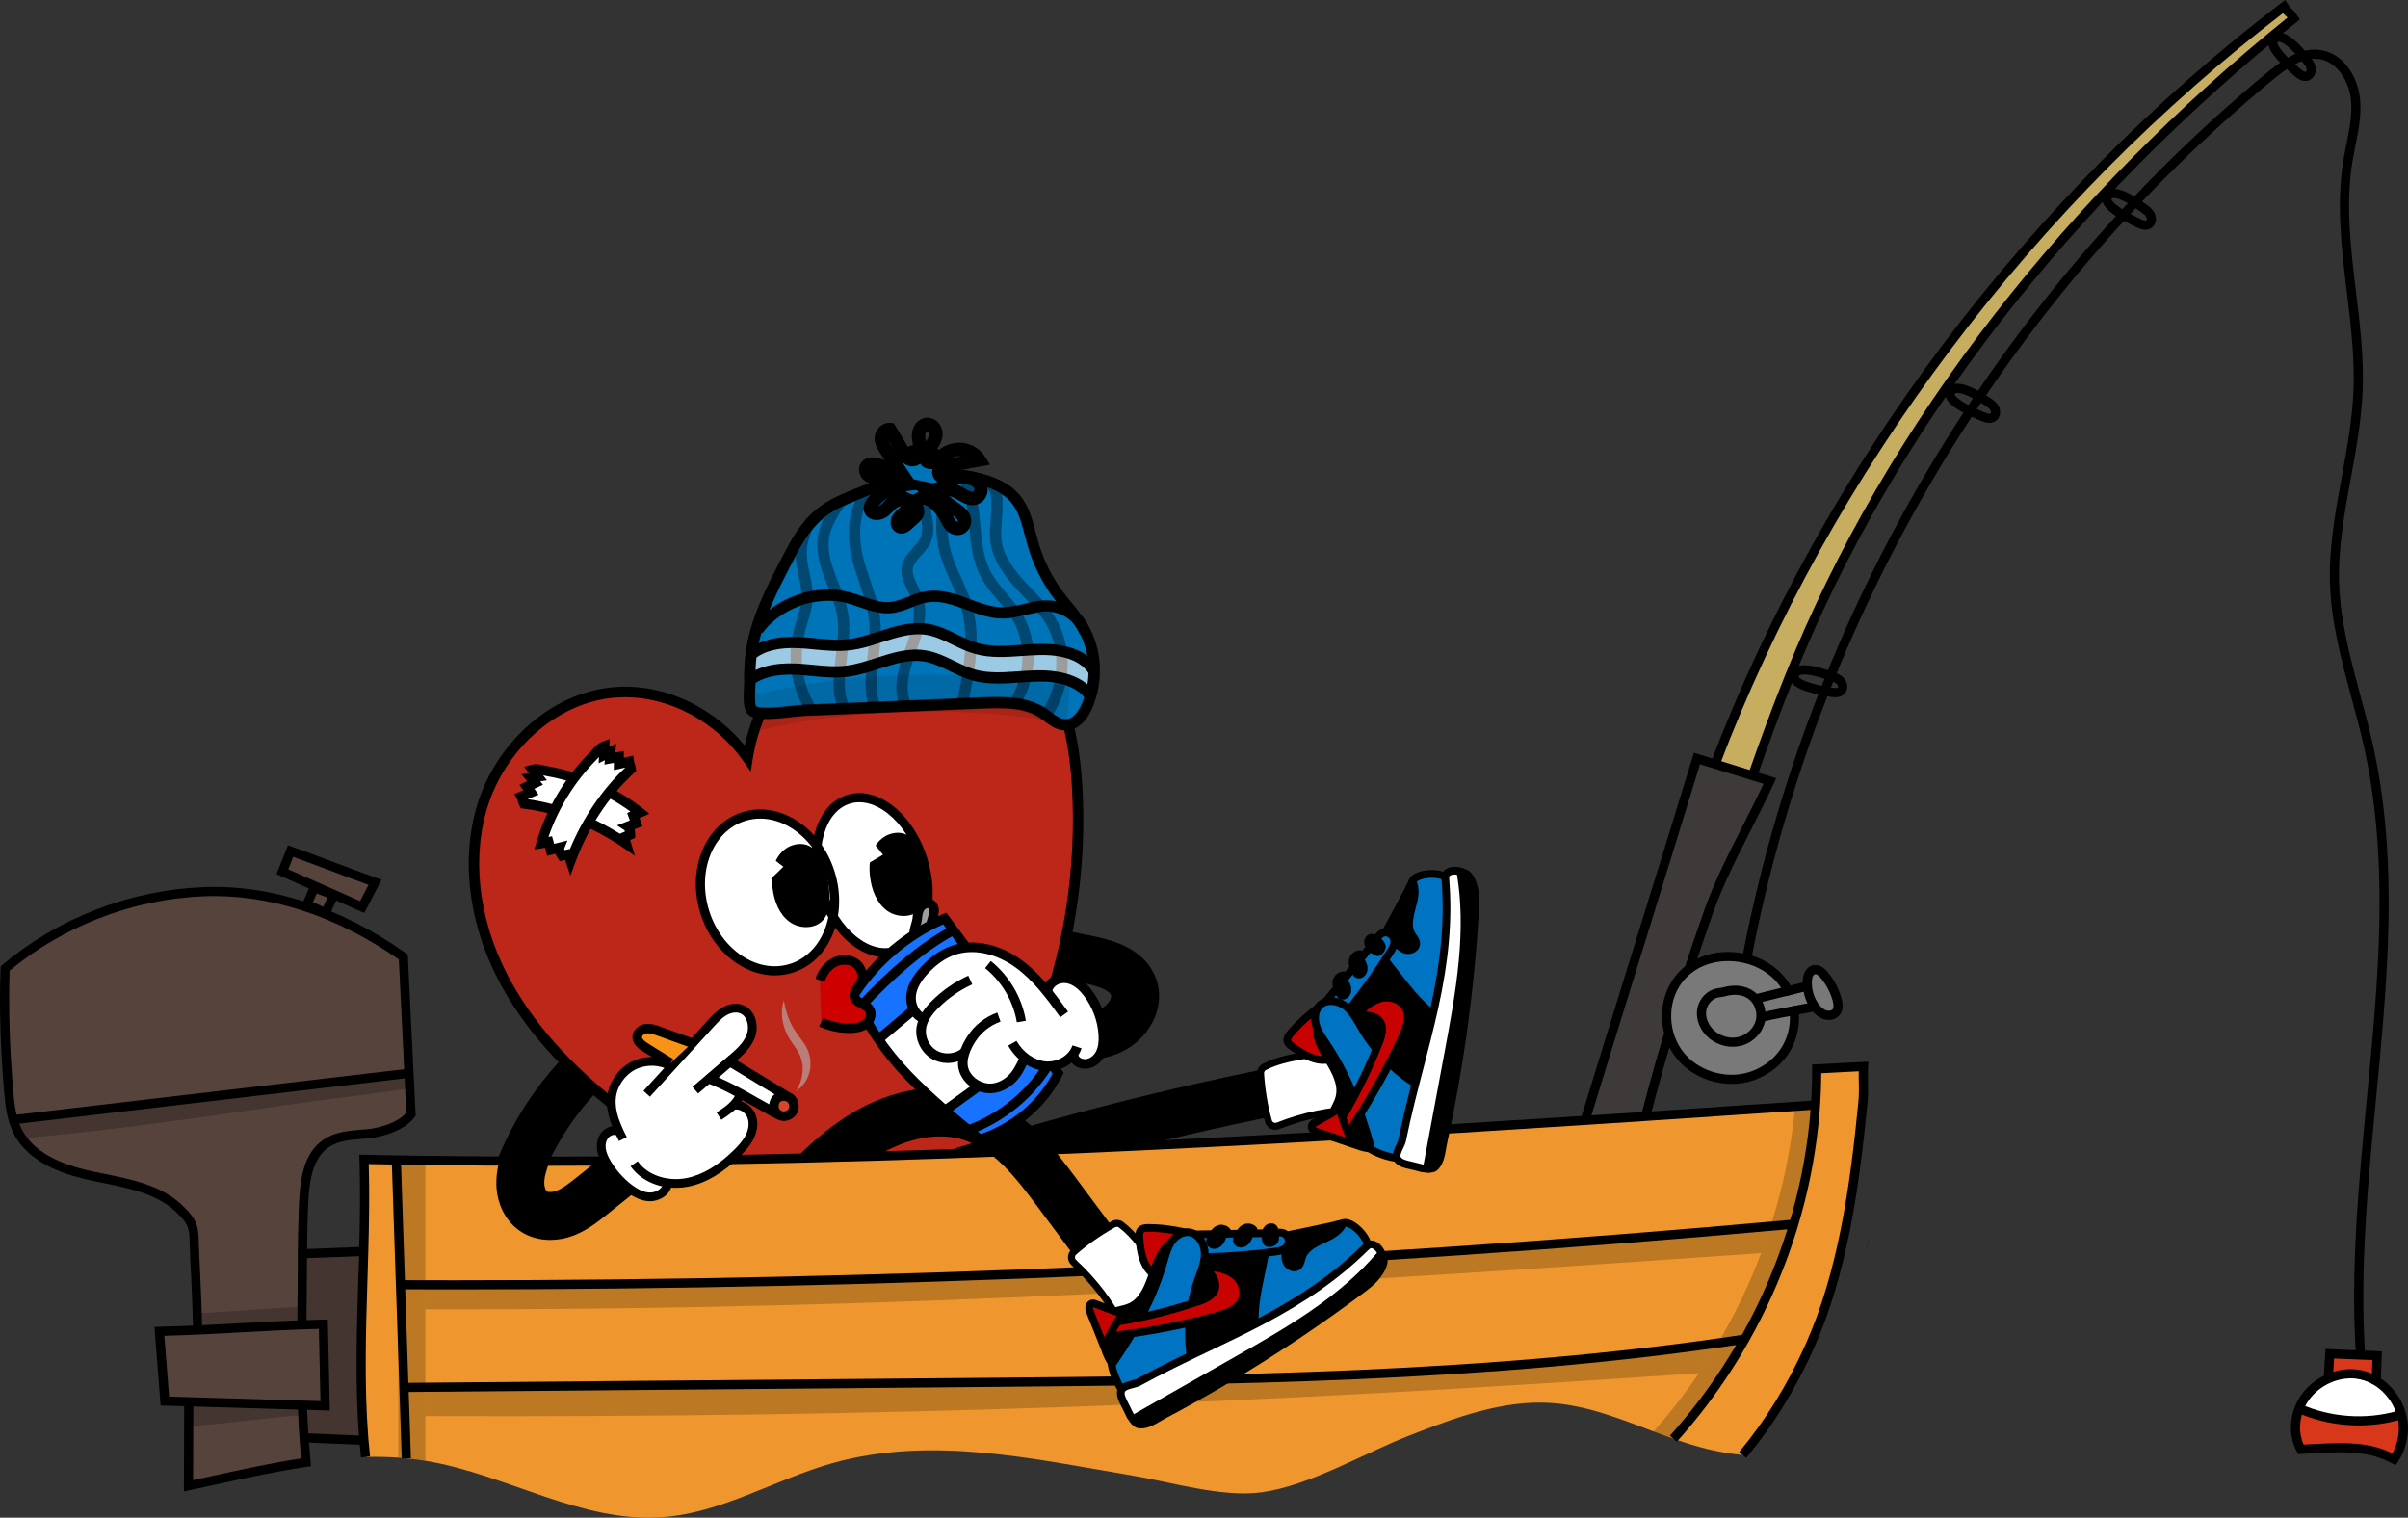 <?xml version="1.0" encoding="UTF-8"?><svg id="Layer_2" xmlns="http://www.w3.org/2000/svg" viewBox="0 0 5522.45 3480.67"><rect x="0" y="0" width="5522.45" height="3480.67" fill="#333333" stroke="none"/><defs><style>.cls-1{fill:#0074b8;}.cls-2{fill:#c6ad60;}.cls-3{fill:#3d3a39;}.cls-4{fill:#d64629;}.cls-5{fill:#ef972e;}.cls-6{fill:#bab4b3;}.cls-7{fill:#d83819;}.cls-8{fill:#1772ff;}.cls-9{fill:#0074c2;}.cls-10{fill:#bd2719;}.cls-11{fill:#fff;}.cls-12{fill:#f99317;}.cls-13{fill:#c80101;}.cls-14{opacity:.39;}.cls-15{opacity:.61;}.cls-16{opacity:.21;}.cls-17{opacity:.1;}.cls-18{fill:#cc0100;}.cls-19{fill:#9e9e9e;}.cls-20{fill:#7a7979;}.cls-21{fill:#56433c;}</style></defs><g id="Layer_1-2"><path d="M2474.07,2431.93c-16.63,0-32.84-1.14-48.24-2.47-30.24-2.62-52.62-29.26-50-59.49,2.62-30.24,29.24-52.63,59.49-50,32.45,2.81,66.16,4.57,90.49-7.18,15.34-7.41,24.53-24.16,22.17-30.74-1.54-4.31-6.71-8.69-15.35-13.01-14.52-7.26-34.13-11.78-49.59-14.91l-99.38-20.11c-29.75-6.02-48.98-35.01-42.96-64.76,6.02-29.75,35.01-48.98,64.76-42.96l99.38,20.11c22.12,4.48,50.85,11.28,76.95,24.33,34.81,17.4,58.25,42.38,69.67,74.24,11.71,32.69,8.27,68.86-9.69,101.86-15.24,27.99-39.43,51.05-68.12,64.91-32.73,15.82-66.94,20.19-99.56,20.19Z"/><path d="M1239.69,2892.22c-25.43,0-49.68-6.95-69.61-20.58-32.63-22.31-52.82-61.89-54.01-105.9-.91-33.65,8.81-64.5,18.44-90.24,41.61-111.27,110.42-211.92,198.99-291.08,22.63-20.22,57.37-18.27,77.59,4.35,20.22,22.63,18.27,57.37-4.35,77.59-75.35,67.34-133.89,152.97-169.28,247.63-6.21,16.62-11.91,34.04-11.51,48.79.27,10.01,4.15,16.74,6.17,18.12,2.65,1.81,11.54,2.37,21.36-1.28,15.23-5.67,30.83-18.15,47.34-31.36l155.97-124.81c23.7-18.96,58.28-15.12,77.24,8.57,18.96,23.7,15.12,58.28-8.57,77.24l-155.97,124.81c-20.45,16.36-45.9,36.73-77.68,48.55-17.26,6.42-34.95,9.59-52.1,9.59Z"/><path class="cls-10" d="M1714.45,1738.42c-67.34-95.86-183.57-158.87-300.45-150.89-138.26,9.44-258.69,117.31-303.68,248.38-44.99,131.08-21.82,279.14,41.37,402.47,63.19,123.34,163.27,224.34,272.65,309.43,186.07,144.77,403.57,248.94,633,303.18,284.91-265.08,435.98-660.53,412.83-1049-7.83-131.44-42.17-273.11-146.13-353.91-66.32-51.54-153.99-71.06-237.7-64.14-188.49,15.58-342.31,167.66-371.9,354.47Z"/><path d="M2060.82,2864.16l-6.24-1.48c-115.01-27.19-227.79-67.06-335.18-118.5-107.4-51.44-209.15-114.32-302.43-186.89-129.1-100.44-219.37-202.96-275.96-313.43-69.79-136.22-85.11-286.33-42.04-411.84,22.98-66.94,65.77-129.13,120.49-175.1,57.76-48.52,124.74-76.65,193.71-81.36,58.59-4,119.14,9.07,175.1,37.8,46.03,23.63,86.88,56.65,119.43,96.37,40.79-182.52,195.64-322.69,377.65-337.73,44.47-3.67,87.99-.15,129.34,10.48,44.1,11.34,83.36,30.22,116.7,56.14,89.85,69.83,140.57,191.85,150.75,362.67,5.79,97.1.8,195.72-14.81,293.13-15.47,96.54-41.34,191.66-76.89,282.72-35.77,91.63-81.25,178.91-135.19,259.44-55.05,82.19-118.89,157.29-189.75,223.21l-4.69,4.37ZM1433.77,1598.86c-6.33,0-12.65.21-18.95.64-63.86,4.36-126.08,30.57-179.91,75.8-51.44,43.21-91.65,101.63-113.23,164.51-40.97,119.37-26.14,262.66,40.7,393.11,54.96,107.28,143.07,207.19,269.34,305.43,91.93,71.52,192.21,133.49,298.06,184.19,103.91,49.77,212.9,88.54,324.09,115.3,67.64-63.61,128.67-135.78,181.47-214.62,52.96-79.07,97.64-164.8,132.77-254.81,34.93-89.48,60.35-182.94,75.55-277.79,15.33-95.68,20.23-192.54,14.55-287.9-9.75-163.62-57.36-279.74-141.52-345.15-30.73-23.89-67.05-41.33-107.95-51.84-38.21-9.82-80.18-13.22-121.39-9.81-44.67,3.69-88.2,15.33-129.37,34.6-39.84,18.64-76.45,43.91-108.83,75.11-65.19,62.81-108.81,146.16-122.83,234.68l-4.64,29.27-17.04-24.25c-63.52-90.43-168.15-146.46-270.86-146.46Z"/><path class="cls-1" d="M1716.1,1490.51c10.48-74.06,46.37-143.7,81.72-211.73,19.93-38.35,40.82-77.9,75.06-106.02,27.33-22.44,61.12-35.85,94.21-48.86,43.88-17.25,88.34-34.65,134.75-41.09,42.38-5.88,85.27-2.38,126.07,6.89,34.68,7.88,69.51,20.84,92.03,46.52,25.49,29.06,31.29,69.39,42.07,106.33,12.3,42.14,32.17,81.9,58.53,117.1,18.53,24.75,40.3,47.35,55.85,73.97,31.1,53.24,34.48,121.41,8.94,180.21-8.36,19.25-22.97,39.75-44.41,42.29-22.58,2.68-39.75-15.46-57.84-27.41-38.81-25.61-90.98-24.53-139.51-22.51-90.63,3.77-181.26,7.53-271.89,11.3-45.31,1.88-90.63,3.77-135.94,5.65-23.9.99-105.97,15.79-119.26-1.23-8.65-11.07-3.62-49.93-3.88-64.08-.41-22.41.33-44.93,3.51-67.35Z"/><path class="cls-11" d="M1726.39,1504.73c31.96-27.97,79.27-30.4,120.83-25.4,41.56,5,83.31,15.72,125.15,7.9,52.69-9.85,101.79-48.47,153.96-41.36,28.76,3.92,52.42,21.33,78.62,32.44,61,25.87,132.85,16.85,201.02,16.89,25.33.02,51.88,1.74,72.44,14.77,20.55,13.03,32.24,40.89,19.09,62.2-10.41,16.87-32.92,24.39-52.83,22.96-19.91-1.43-37.93-10.09-55.39-18.58-24.32-11.84-48.64-23.68-72.96-35.51-76.08,4.9-158.42,21.47-234.47,23.45-96.52,2.52-193.04,5.03-289.56,7.55-15.02.39-30.85.6-43.58-6.32-18.44-10.03-38.8-46.57-22.33-60.99Z"/><path class="cls-1" d="M1715.39,1565.22c31.96-27.97,79.27-30.4,120.83-25.4,41.56,5,83.31,15.72,125.15,7.9,52.69-9.85,101.79-48.47,153.96-41.36,28.76,3.92,52.42,21.33,78.62,32.44,61,25.87,132.85,16.85,201.02,16.89,25.33.02,51.88,1.74,72.44,14.77,20.55,13.03,32.24,40.89,19.09,62.2-10.41,16.87-32.92,24.39-52.83,22.96-19.91-1.43-37.93-10.09-55.39-18.58-24.32-11.84-48.64-23.68-72.96-35.51-76.08,4.9-158.42,21.47-234.47,23.45-96.52,2.52-193.04,5.03-289.56,7.55-15.02.39-30.85.6-43.58-6.32-18.44-10.03-38.8-46.57-22.33-60.99Z"/><path d="M2443.32,1674.91c-19.81,0-35.35-11.55-49.22-21.85-3.86-2.87-7.5-5.57-11.13-7.97-34.09-22.5-79.89-22.54-131.87-20.38l-407.83,16.95c-5.09.21-13.64,1.17-23.54,2.28-53.74,6.03-92.84,8.95-106.43-8.46-8.78-11.25-8.44-32.23-7.09-58.49.27-5.28.53-10.26.47-13.3-.48-26.05.71-48.75,3.63-69.4,10.9-77.05,47.58-147.62,83.04-215.87,19.43-37.39,41.45-79.77,78.32-110.04,29.21-23.98,65.58-38.28,97.68-50.9,43.99-17.29,89.48-35.17,137.7-41.86,40.99-5.69,84.97-3.3,130.7,7.09,46.44,10.55,77.85,26.63,98.88,50.59,22.27,25.39,30.58,57.47,38.63,88.5,1.95,7.53,3.97,15.32,6.13,22.73,11.92,40.84,30.92,78.85,56.47,112.98,6.21,8.3,13,16.59,19.56,24.61,12.98,15.86,26.39,32.25,37.11,50.59,16.3,27.9,25.79,60.37,27.46,93.89,1.66,33.43-4.5,67.31-17.82,97.98-12.84,29.56-32.27,47.3-54.73,49.97-2.08.25-4.12.36-6.12.36ZM2286.67,1597.92c36.89,0,78.07,4.2,110.52,25.62,4.23,2.79,8.33,5.84,12.31,8.79,13.05,9.69,24.3,18.07,36.9,16.57,18.13-2.15,29.88-24.93,34.09-34.62,11.74-27.04,17.18-56.92,15.71-86.41-1.46-29.4-9.75-57.81-23.97-82.15-9.69-16.59-21.88-31.49-34.79-47.27-6.73-8.23-13.7-16.74-20.24-25.48-27.42-36.61-47.8-77.4-60.59-121.22-2.27-7.79-4.34-15.77-6.34-23.48-7.62-29.4-14.82-57.18-33.04-77.95-17.25-19.67-44.32-33.15-85.19-42.44-42.68-9.7-83.54-11.95-121.43-6.69-45.18,6.27-89.21,23.58-131.8,40.32-31.8,12.5-64.68,25.42-90.74,46.82-32.78,26.92-53.51,66.8-71.79,101.99-34.47,66.32-70.11,134.91-80.39,207.58h0c-2.77,19.55-3.84,40.3-3.38,65.31.07,3.94-.19,9.11-.5,15.1-.5,9.63-1.8,34.97,1.55,41.08,1.16.73,7.59,3.87,30.8,3.29,17.02-.43,36.69-2.63,52.5-4.41,10.38-1.17,19.35-2.17,25.35-2.42l407.83-16.95c11.32-.47,23.72-.99,36.64-.99ZM1733.34,1619.25h0s0,0,0,0Z"/><path d="M2475.35,1453.1c-4.75-13.94-14.6-26.68-27.73-35.86-13.29-9.3-29.41-14.6-45.4-14.94-15.91-.33-32,3.52-49.05,7.6-16.12,3.86-32.78,7.84-50.04,8.31-31.27.85-59.94-9.8-87.65-20.1-30.46-11.32-59.23-22.02-89.11-16.8-11.58,2.03-22.95,6.43-34.99,11.1-14.7,5.7-29.9,11.59-46.49,13.36-27.17,2.9-51.65-5.67-75.31-13.96-9.79-3.43-19.05-6.67-28.46-9.13-33.04-8.64-70.75-6.43-106.2,6.24-35.48,12.67-66.37,34.98-86.97,62.82l-20.76-15.36c48.98-66.19,141.7-99.28,220.46-78.68,10.43,2.73,20.61,6.3,30.46,9.75,21.93,7.68,42.65,14.94,64.04,12.66,13.19-1.41,26.17-6.44,39.9-11.76,12.68-4.91,25.78-10,39.88-12.46,36.77-6.43,70.21,6.01,102.55,18.03,26.56,9.88,51.62,19.2,77.95,18.49,14.57-.4,29.22-3.9,44.74-7.61,17.88-4.28,36.37-8.7,55.59-8.3,43.74.91,83.64,28.99,97.03,68.29l-24.44,8.33Z"/><g class="cls-14"><path class="cls-1" d="M1716.83,1491.4c10.48-74.06,46.37-143.7,81.72-211.73,19.93-38.35,40.82-77.9,75.06-106.02,27.33-22.44,61.12-35.85,94.21-48.86,43.88-17.25,88.34-34.65,134.75-41.09,42.38-5.88,85.27-2.38,126.07,6.89,34.68,7.88,69.51,20.84,92.03,46.52,25.49,29.06,31.29,69.39,42.07,106.33,12.3,42.14,32.17,81.9,58.53,117.1,18.53,24.75,40.3,47.35,55.85,73.97,31.1,53.24,34.48,121.41,8.94,180.21-8.36,19.25-22.97,39.75-44.41,42.29-22.58,2.68-39.75-15.46-57.84-27.41-38.81-25.61-90.98-24.53-139.51-22.51-90.63,3.77-181.26,7.53-271.89,11.3-45.31,1.88-90.63,3.77-135.94,5.65-23.9.99-105.97,15.79-119.26-1.23-8.65-11.07-3.62-49.93-3.88-64.08-.41-22.41.33-44.93,3.51-67.35Z"/><path d="M2444.05,1675.8c-19.81,0-35.35-11.55-49.22-21.85-3.86-2.87-7.5-5.57-11.13-7.97-34.09-22.5-79.89-22.54-131.87-20.38l-407.83,16.95c-5.09.21-13.64,1.17-23.54,2.28-53.74,6.03-92.84,8.95-106.43-8.46-8.78-11.25-8.44-32.23-7.09-58.49.27-5.28.53-10.26.47-13.3-.48-26.05.71-48.75,3.63-69.4,10.9-77.05,47.58-147.62,83.04-215.87,19.43-37.39,41.45-79.77,78.32-110.04,29.21-23.98,65.58-38.28,97.68-50.9,43.99-17.29,89.48-35.17,137.7-41.86,40.99-5.69,84.97-3.3,130.7,7.09,46.44,10.55,77.85,26.63,98.88,50.59,22.27,25.39,30.58,57.47,38.63,88.5,1.95,7.53,3.97,15.32,6.13,22.73,11.92,40.84,30.92,78.85,56.47,112.98,6.21,8.3,13,16.59,19.56,24.61,12.97,15.86,26.39,32.25,37.11,50.59,16.3,27.9,25.79,60.37,27.46,93.89,1.66,33.43-4.5,67.31-17.82,97.98-12.84,29.56-32.27,47.3-54.73,49.97-2.08.25-4.12.36-6.12.36ZM2287.4,1598.81c36.89,0,78.07,4.2,110.52,25.62,4.23,2.79,8.33,5.84,12.31,8.79,13.05,9.69,24.33,18.07,36.9,16.57,18.13-2.15,29.88-24.93,34.09-34.62,11.74-27.04,17.18-56.92,15.71-86.41-1.46-29.4-9.75-57.81-23.96-82.15-9.69-16.58-21.88-31.49-34.79-47.27-6.74-8.23-13.7-16.74-20.25-25.48-27.42-36.61-47.8-77.4-60.59-121.22-2.27-7.79-4.34-15.77-6.34-23.48-7.62-29.4-14.82-57.18-33.04-77.95-17.25-19.67-44.32-33.15-85.19-42.44-42.68-9.7-83.54-11.95-121.43-6.69-45.18,6.27-89.21,23.58-131.8,40.32-31.8,12.5-64.68,25.42-90.74,46.82-32.78,26.92-53.51,66.8-71.79,101.99-34.47,66.32-70.11,134.91-80.39,207.58h0c-2.77,19.55-3.84,40.3-3.38,65.31.07,3.94-.19,9.11-.5,15.1-.5,9.63-1.8,34.97,1.55,41.08,1.16.73,7.58,3.87,30.8,3.29,17.02-.43,36.69-2.63,52.5-4.41,10.38-1.17,19.35-2.17,25.35-2.42l407.83-16.95c11.32-.47,23.72-.99,36.64-.99Z"/><path d="M2476.07,1453.98c-4.75-13.94-14.6-26.68-27.73-35.86-13.29-9.3-29.41-14.6-45.4-14.94-15.91-.33-32,3.52-49.05,7.6-16.12,3.86-32.78,7.84-50.04,8.31-31.28.85-59.94-9.8-87.65-20.1-30.46-11.32-59.23-22.02-89.11-16.8-11.58,2.03-22.95,6.43-34.99,11.1-14.7,5.7-29.9,11.59-46.49,13.36-27.17,2.9-51.65-5.67-75.31-13.96-9.8-3.43-19.05-6.67-28.46-9.13-33.04-8.64-70.75-6.43-106.2,6.24-35.48,12.67-66.37,34.99-86.97,62.82l-20.76-15.36c48.98-66.19,141.7-99.28,220.46-78.68,10.43,2.73,20.61,6.3,30.46,9.75,21.93,7.68,42.65,14.94,64.04,12.66,13.19-1.41,26.17-6.44,39.9-11.76,12.68-4.91,25.78-10,39.88-12.46,36.77-6.43,70.21,6.01,102.55,18.03,26.56,9.88,51.63,19.2,77.95,18.49,14.57-.4,29.22-3.9,44.74-7.61,17.88-4.28,36.38-8.7,55.59-8.3,43.74.91,83.64,28.99,97.03,68.29l-24.44,8.33Z"/><path d="M2065.7,1622.77c-20.3-41.99-5.89-90.14,9.22-131.97l.11-.29c14.03-38.86,28.55-79.03,16.65-113.56-2.37-6.88-5.84-13.83-9.51-21.2-9.22-18.51-19.67-39.48-12.67-63.02,4.39-14.75,14.31-25.61,23.9-36.12,6.62-7.24,12.86-14.09,16.54-21.47,7.01-14.09,5.03-31.14,2.17-45.97-.57-2.98-1.21-6.06-1.83-9.04-3.26-15.68-6.63-31.89-4.35-49.23,3.14-23.94,15.36-36.72,31-50.95l17.38,19.1c-15.21,13.83-20.93,21.23-22.77,35.21-1.71,13.01,1.08,26.42,4.03,40.62.64,3.07,1.3,6.24,1.91,9.4,3.46,17.95,6.09,41.26-4.41,62.36-5.29,10.62-13.07,19.14-20.59,27.38-7.98,8.74-15.52,17-18.22,26.07-4.1,13.78,2.91,27.85,11.03,44.15,3.88,7.78,7.89,15.83,10.81,24.3,14.87,43.14-1.94,89.68-16.77,130.74l-.11.29c-13.32,36.88-26.2,78.99-10.26,111.96l-23.25,11.24Z"/><path d="M1851.74,1637.72c-36.91-56.67-48.13-127.68-30.79-194.82,1.97-7.61,4.29-15.17,6.54-22.47,4.92-15.98,9.56-31.07,10.56-46.22,1.16-17.39-2.5-34.66-6.37-52.93-2.11-9.96-4.29-20.26-5.68-30.74-4.4-33.2.61-54.61,12.06-84.8l24.14,9.16c-11.6,30.59-13.98,46.79-10.61,72.25,1.26,9.49,3.24,18.86,5.34,28.78,4.07,19.19,8.27,39.04,6.87,60-1.21,18.15-6.51,35.41-11.65,52.1-2.26,7.35-4.4,14.29-6.22,21.34-7.59,29.37-9.1,60.76-4.36,90.77,4.72,29.96,15.72,58.83,31.79,83.51l-21.64,14.09Z"/><path d="M1928.11,1636.15c-21.16-36.58-17.3-74.68-13.58-111.52.82-8.15,1.82-16.4,2.77-24.38,3.61-30.08,7.03-58.49,2.88-86.19-3.47-23.16-12.11-44.96-21.26-68.03-1.9-4.79-3.86-9.74-5.75-14.64-11.13-28.91-21.06-60.25-18.32-93.5,3.4-41.28,33.44-83.08,46.2-99.14l20.22,16.06c-23.51,29.6-38.72,61.45-40.68,85.2-2.31,28.07,6.65,56.05,16.68,82.1,1.84,4.79,3.78,9.68,5.66,14.4,9.29,23.42,18.89,47.63,22.8,73.73,4.66,31.14.88,62.63-2.78,93.09-.94,7.86-1.92,15.99-2.72,23.9-3.62,35.76-6.74,66.64,10.24,96l-22.35,12.93Z"/><path d="M1997.58,1634.47c-17.91-41.36-12.87-86.51-7.99-130.17,2.86-25.6,5.82-52.06,3.86-76.76-2.41-30.44-12.09-59.15-22.35-89.55-6.58-19.52-13.39-39.7-18.1-60.4-12.7-55.84-9.15-129.41,38.9-168.45l16.28,20.04c-17.48,14.2-28.7,35.71-33.35,63.93-3.94,23.96-2.75,51.92,3.35,78.75,4.42,19.42,11.01,38.97,17.38,57.88,10.3,30.55,20.96,62.14,23.62,95.76,2.15,27.16-.94,54.87-3.94,81.67-4.71,42.16-9.16,81.98,6.02,117.04l-23.7,10.26Z"/><path d="M2412.68,1642.36l-21.63-14.1c39.46-60.56,42.13-140.57,6.64-199.09-13.46-22.19-31.45-41.15-50.51-61.23-7.21-7.6-14.68-15.46-21.81-23.46-44.85-50.28-52.62-84.88-54.56-106.53-1.35-15.07-.19-30.01.93-44.46.71-9.19,1.39-17.87,1.46-26.55.02-2.22.07-4.5.13-6.81.51-21.57-.19-35.38-14.35-45.34l14.86-21.12c26.46,18.62,25.79,46.63,25.31,67.08-.05,2.18-.1,4.32-.12,6.41-.08,9.58-.82,19.11-1.54,28.33-1.09,14-2.12,27.23-.96,40.14,1.62,18,8.36,47.09,48.11,91.65,6.87,7.7,14.19,15.41,21.27,22.87,19.15,20.18,38.96,41.05,53.86,65.62,20.03,33.03,29.92,72.03,28.6,112.79-1.31,40.62-13.65,79.96-35.69,113.79Z"/><path d="M2340.29,1615.26l-22.05-13.43c17.05-28,26.23-60.25,26.54-93.27.31-32.87-8.2-64.14-24.61-90.42-8.82-14.13-19.68-26.9-31.17-40.42-13.65-16.06-27.77-32.67-38.33-51.9-20.87-38-24.54-78.93-28.09-118.52-3.57-39.82-6.94-77.43-26.85-111.16l22.24-13.12c22.87,38.75,26.66,81.06,30.33,121.98,3.47,38.63,6.74,75.13,25.01,108.39,9.3,16.94,21.97,31.84,35.38,47.61,11.59,13.64,23.58,27.74,33.4,43.47,19.02,30.46,28.88,66.54,28.53,104.34-.35,37.66-10.83,74.47-30.31,106.45Z"/><path d="M2219.18,1618.95l-25.28-5.25c14.49-69.8,30.91-148.92,10.43-219.36-5.72-19.67-14.11-38.21-22.99-57.84-8.38-18.52-17.04-37.66-23.23-57.8-19.01-61.92-13.07-132.22,16.28-192.88l23.24,11.25c-26.54,54.86-31.95,118.31-14.83,174.06,5.7,18.57,13.65,36.14,22.07,54.74,8.86,19.59,18.03,39.84,24.26,61.28,22.27,76.61,5.16,159.07-9.94,231.82Z"/></g><ellipse class="cls-1" cx="2108.83" cy="1088.4" rx="62.26" ry="57.75" transform="translate(-261.01 963.26) rotate(-24.28)"/><path d="M2105.49,1158.26c-27.12,0-52.47-14.61-63.75-39.6-7.65-16.97-7.75-36.07-.28-53.79,7.35-17.42,21.19-31.43,38.96-39.44,17.77-8.02,37.43-9.11,55.35-3.09,18.23,6.12,32.48,18.84,40.13,35.81,7.65,16.97,7.75,36.07.28,53.79-7.35,17.42-21.19,31.43-38.96,39.44-10.36,4.67-21.19,6.89-31.74,6.89ZM2112.25,1041.17c-7.59,0-15.25,1.65-22.5,4.92-12.55,5.66-22.27,15.46-27.39,27.59-5,11.84-4.98,24.5.06,35.66,7.5,16.62,24.57,26.27,43.02,26.27,7.45,0,15.12-1.57,22.49-4.89,12.55-5.66,22.27-15.46,27.39-27.59,5-11.84,4.98-24.5-.06-35.66h0c-5.03-11.15-14.51-19.55-26.69-23.64-5.27-1.77-10.77-2.65-16.31-2.65Z"/><path d="M2196.06,1227.16c-8.97,0-18.15-3.67-25.25-10.56-6.22-6.03-9.74-13.02-12.85-19.18-.59-1.17-1.18-2.34-1.79-3.5-6.37-12.08-15.47-23.04-26.32-31.69-4.21-3.36-10.33-4.8-13.14-4.6-.02.29-.04.64-.03,1.06.11.48.48,1.55.76,2.34,1.46,4.18,3.9,11.19,1.3,19.7-3.29,10.78-12.92,18.96-20.65,25.53-2.02,1.71-3.92,3.33-5.23,4.6h0c-4.29,4.17-17.37,16.84-33.52,11.6-6.64-2.16-11.85-6.98-14.66-13.57-3.2-7.49-2.91-16.51.77-24.13,3.69-7.64,9.63-12.93,14.41-17.18.87-.78,1.74-1.55,2.59-2.34,1.85-1.71,2.98-3.02,3.65-3.95-2.25-.16-5.4.88-8.26,2.77-3.23,2.13-6.41,5.34-9.77,8.74-4.13,4.17-8.82,8.91-14.73,12.81-9.9,6.52-23.05,8.65-33.5,5.42-8.06-2.49-14.16-7.93-17.19-15.32-3.24-7.89-4.17-20.65,9.73-36.6,8.21-9.41,17.85-17.57,28.46-24.23l-11.98-2.52c-8.44-1.78-20.01-4.22-28.91-12.51-6.27-5.84-10-14.42-9.98-22.96.02-7.84,3.11-15,8.7-20.16,13.03-12.02,30.96-7.12,37.71-5.27l12.46,3.41-9.66-14.6c-5.78-8.73-13.68-20.68-13.3-35.75.25-9.9,5-19.86,12.69-26.64,6.82-6,15.21-8.83,23.63-7.98l7.7.78,35.24,59.08c4.12,6.91,6.55,8.56,7.24,8.92.48-.28,1.29-1.05,1.75-2.06.95-2.11,1.17-5.22.67-9.51-.32-2.76-.88-5.67-1.46-8.76-1.3-6.85-2.77-14.61-2.12-23.09,1.13-14.87,10.75-32.67,29.19-36.63,9.66-2.07,19.72.5,27.62,7.05,8.79,7.3,14.07,18.84,13.77,30.13-.43,16.4-9.42,29.7-18.58,41.92-1.55,2.06-2.71,3.86-3.59,5.38,2.35-1.54,4.81-3.72,7.38-6.01,2.11-1.88,4.29-3.82,6.75-5.74,15.74-12.26,36.76-18,56.26-15.35,19.93,2.71,37.97,14.09,48.28,30.44l12.14,19.28-82.12,14.93c.6-.05,1.2-.1,1.81-.15,8.34-.67,16.97-1.37,25.96-.73,19.45,1.39,35.31,9.61,43.52,22.57,5.68,8.97,7.11,20.67,3.82,31.29-3.12,10.05-10.18,18.08-19.38,22.03-18.58,7.97-35.12-1.9-47.19-9.11-1.97-1.18-3.84-2.29-5.61-3.27-5.2-2.88-10.95-4.92-16.97-6.1l26.02,18.1c7.83,5.45,18.55,12.9,23.97,25.14,7.39,16.68.79,36.31-14.73,43.76-4.22,2.02-8.81,3.01-13.45,3.01ZM2184.59,1181.85c.29.56.57,1.12.85,1.68,2.22,4.39,4.31,8.54,6.82,10.97,1.32,1.28,3.03,1.85,3.79,1.87.34-.69.56-2.34.04-3.52-1.71-3.85-6.66-7.61-11.5-11.01ZM2037.07,1141.1c-8.07,5.06-15.38,11.22-21.49,18.23-.5.58-.95,1.12-1.35,1.63.75-.27,1.5-.63,2.17-1.07,3.24-2.13,6.42-5.35,9.79-8.75,3.19-3.22,6.71-6.78,10.88-10.03ZM2116.66,1158.59h0s0,0,0,0ZM2065.57,1130.48c2.28,0,4.53.2,6.74.62,7.2,1.34,13.49,4.97,18.02,9.97,2.74-4.63,6.68-8.33,11.68-10.82,1.74-.87,3.54-1.55,5.4-2.08l-6.39-4.44-22.29,2.54c-7.4.84-14.77,2.61-21.89,5.19,2.92-.65,5.84-.98,8.73-.98ZM2194.6,1111c3.98,1.5,7.84,3.27,11.55,5.34,2.19,1.22,4.36,2.51,6.45,3.76,7.44,4.44,15.12,9.03,19.28,7.25,1.23-.53,1.84-2.01,2.1-2.84.62-2,.45-4.34-.42-5.7-2.84-4.48-10.39-7.67-19.71-8.34-6.05-.43-12.48,0-19.26.54ZM2094.98,1099.03l43,9.06c4.08-1.03,8.22-1.8,12.36-2.29-8.92-6.06-13.79-16.14-12.34-26.28.18-1.27.46-2.59.86-3.93-10.26,1.25-19.18-2.3-24.64-7.7-1.1-1.09-2.4-2.57-3.61-4.47-4.48,3.24-9.65,5.34-14.98,5.91-12.35,1.33-21.49-4.68-27.74-11.24l27.09,40.93ZM2200.49,1046.13c-6.73,0-13.69,1.62-19.9,4.6l24.11-4.38c-1.38-.15-2.79-.22-4.2-.22ZM2037.41,1009.85c1.29,3.92,4.08,8.35,7.43,13.41l5.75,8.7-13.19-22.11ZM2127.01,988.68c-.08,0-.13.01-.17.02-1.97.42-4.63,4.48-4.96,8.87-.33,4.36.61,9.42,1.63,14.79,4.11-6.04,7.33-12.06,7.47-17.38.05-1.91-1.09-4.33-2.65-5.63-.68-.57-1.09-.66-1.32-.66Z"/><path d="M2491.58,1606.35c-7.79-13.57-34.4-44.94-113.21-43.21-13.15.29-26.8,1.25-40,2.19-35.6,2.51-72.41,5.11-107.45-4.45-18.78-5.13-35.95-13.48-52.55-21.55-20.9-10.17-40.63-19.77-62.41-22.73-32.26-4.39-64.83,6.07-99.31,17.13-23.49,7.54-47.78,15.34-72.69,18.41-27.96,3.45-55.52.8-82.16-1.77-11.99-1.16-24.39-2.35-36.46-2.93-45.31-2.18-79.72,6.57-102.27,26.02l-16.87-19.55c27.73-23.92,68.23-34.77,120.38-32.26,12.69.61,25.4,1.84,37.7,3.02,26.42,2.55,51.37,4.95,76.52,1.85,22.5-2.78,45.61-10.2,67.96-17.37,35.71-11.46,72.62-23.31,110.68-18.13,25.88,3.52,48.42,14.49,70.23,25.1,16.25,7.91,31.6,15.37,48.05,19.86,30.81,8.41,63.85,6.07,98.84,3.6,13.51-.95,27.48-1.94,41.25-2.24,28.32-.62,54.76,2.97,76.44,10.39,27.63,9.46,47.72,24.86,59.73,45.78l-22.4,12.85Z"/><path d="M2497.47,1545.43c-7.79-13.57-34.41-44.94-113.21-43.21-13.15.29-26.8,1.25-40,2.19-35.6,2.51-72.41,5.11-107.45-4.45-18.78-5.13-35.95-13.48-52.55-21.55-20.9-10.17-40.63-19.77-62.41-22.73-32.26-4.39-64.83,6.07-99.31,17.13-23.49,7.54-47.78,15.34-72.69,18.41-27.96,3.45-55.51.8-82.16-1.77-11.99-1.16-24.39-2.35-36.46-2.93-45.31-2.18-79.72,6.57-102.27,26.02l-16.87-19.55c27.73-23.92,68.24-34.77,120.38-32.26,12.69.61,25.4,1.84,37.7,3.02,26.42,2.55,51.37,4.95,76.52,1.85,22.5-2.78,45.61-10.2,67.96-17.37,35.71-11.46,72.62-23.31,110.68-18.13,25.88,3.52,48.42,14.49,70.23,25.1,16.25,7.91,31.6,15.37,48.05,19.86,30.81,8.41,63.85,6.07,98.84,3.6,13.51-.95,27.48-1.94,41.25-2.24,28.32-.62,54.76,2.97,76.44,10.39,27.63,9.46,47.72,24.86,59.73,45.78l-22.4,12.85Z"/><path class="cls-11" d="M1256,1768.78c76.93,13.59,150.39,46.44,211.81,94.72-5.09,2.35-10.19,4.72-15.27,7.06,2.13,5.86,4.26,11.73,6.39,17.59-6.34,2.45-12.69,4.89-19.03,7.34,4.97,3.19,5.4,18.58,5.4,18.58l-13.67,6c1.53,5.02,2.86,9.99,4.39,15.01-69.76-47.85-150.41-81.3-234.33-91.91-2.73-5.46-3.57-11.02-6.3-16.48,7.41-3.09,14.82-6.19,22.23-9.28-3.12-4.35-6.24-8.69-9.36-13.04,6.29-2.92,12.58-5.85,18.87-8.77-3.28-3.91-6.56-7.81-9.84-11.72,5.47-.86,10.95-1.73,16.42-2.59-4.19-5.42-8.39-10.83-12.58-16.25,11.16-3.12,23.48,1.71,34.89,3.72Z"/><path d="M1456.24,1962.71l-26.64-18.27c-71.35-48.94-150.66-80.07-229.34-90.01l-6.01-.76-2.71-5.42c-1.75-3.49-2.83-6.85-3.79-9.81-.82-2.52-1.52-4.7-2.51-6.67l-5.42-10.85,20.28-8.47-9.03-12.58,17.86-8.3-13.23-15.74,17.31-2.73-11.16-14.42,16.22-4.53c11.14-3.12,22.08-.55,31.73,1.71,2.88.68,5.61,1.31,8.19,1.77,78.88,13.94,153.86,47.47,216.84,96.97l14.55,11.44-22.63,10.45,6.63,18.25-18.12,6.99c.89,4.06,1.27,8.27,1.37,12.04l.21,7.63-11.55,5.07c.51,1.78,1.03,3.55,1.57,5.34l9.39,30.91ZM1210.02,1832.87c72.36,10.23,144.93,37.44,211.59,79.23l11.51-5.05c-.23-1.17-.48-2.18-.73-2.89l-17.41-11.19,29.49-11.38-6.15-16.94,7.55-3.48c-56.82-41.05-122.76-69.01-191.85-81.22h0c-2.86-.51-5.7-1.15-8.45-1.8l8.8,11.37-15.52,2.45,6.46,7.69-19.88,9.24,9.68,13.49-25.1,10.48Z"/><path class="cls-11" d="M1359.72,1734.42c-55,55.48-96.05,124.69-118.38,199.56,5.51-1.02,11.04-2.02,16.55-3.04,1.64,6.02,3.29,12.04,4.93,18.06,6.59-1.66,13.19-3.32,19.78-4.98-2.21,5.47,6.31,18.29,6.31,18.29l14.63-2.98c1.65,4.98,3.42,9.81,5.07,14.79,29.38-79.33,75.96-153.18,138.4-210.25-.92-6.04-3.44-11.06-4.36-17.1-7.84,1.75-15.68,3.49-23.51,5.24.04-5.35.08-10.7.12-16.05-6.82,1.24-13.65,2.48-20.47,3.72.43-5.08.85-10.17,1.28-15.25-4.97,2.45-9.94,4.9-14.91,7.35.3-6.84.6-13.69.9-20.53-10.91,3.89-18.19,14.94-26.35,23.17Z"/><path d="M1308.02,2008.35l-10.16-30.67c-.59-1.77-1.19-3.52-1.8-5.27l-12.36,2.52-4.23-6.35c-2.09-3.14-4.21-6.79-5.82-10.63l-18.83,4.74-5.12-18.73-24.51,4.52,5.29-17.74c22.89-76.77,64.79-147.41,121.19-204.3h0c1.84-1.86,3.7-3.95,5.67-6.17,6.58-7.41,14.03-15.81,24.93-19.7l15.86-5.65-.8,18.22,15.72-7.75-1.72,20.49,19.38-3.52-.12,15.48,21.45-4.78,1.83,11.99c.33,2.18,1.01,4.36,1.8,6.89.92,2.97,1.97,6.35,2.56,10.21l.91,5.99-4.47,4.09c-58.54,53.51-105.36,124.69-135.41,205.82l-11.22,30.3ZM1293.72,1946.75c.2.73.58,1.7,1.07,2.79l12.32-2.51c30.35-72.6,73.93-136.68,127.13-186.78l-26.55,5.92.13-16.61-21.57,3.92.84-10.01-14.09,6.95.63-14.36c-1.88,2.12-3.82,4.28-5.87,6.35h0c-49.39,49.82-87.12,110.7-109.86,177.01l8.17-1.51,4.75,17.39,30.65-7.72-7.76,19.18Z"/><g class="cls-17"><path d="M2445.88,1658.23c-1.18,0-2.32-.11-3.49-.29-376.02-62.7-652.15,3.93-724.14,24.05,5.32-29.35,11.67-59.73,12.25-88.24,89.79-23.39,359.14-79.16,713.93-19.99,2.49.44,4.94.41,7.37.12-.34,28.19-2.45,56.31-5.91,84.36Z"/></g><path d="M2212.84,2739.19c-23.43,0-45.14-15.11-52.46-38.66-9.01-28.98,7.19-59.78,36.17-68.79,292.8-90.98,594.44-163.74,896.52-216.23,29.9-5.2,58.35,14.83,63.55,44.73,5.2,29.9-14.83,58.35-44.73,63.55-297.44,51.69-594.43,123.32-882.73,212.91-5.43,1.69-10.92,2.49-16.32,2.49Z"/><path d="M2598.66,3029.97c-16.78,0-33.34-7.65-44.13-22.15l-179.7-241.47c-25.44-34.18-50.55-67.13-77.99-94.4-28.68-28.5-56.59-47.34-85.35-57.58-29.5-10.51-62.58-12.73-98.32-6.61-33.97,5.82-69.18,19.17-101.82,38.63-67.43,40.18-123.81,101.92-178.34,161.62-10.84,11.87-25.69,17.89-40.59,17.89-13.23,0-26.5-4.75-37.04-14.38-22.41-20.47-23.98-55.23-3.52-77.64,57.12-62.54,121.86-133.42,203.22-181.91,44.13-26.3,92.38-44.47,139.54-52.54,54.54-9.34,106.27-5.5,153.74,11.41,44.35,15.79,85.55,43,125.96,83.17,32.8,32.61,60.67,69.09,88.68,106.74l179.7,241.47c18.12,24.35,13.07,58.77-11.28,76.89-9.85,7.33-21.36,10.87-32.77,10.87Z"/><path class="cls-21" d="M815.54,2861.33c-50.7,1.85-101.4,3.7-152.11,5.55-15.49.57-31.98,1.45-44.61,10.43-21.72,15.44-22.63,46.78-21.38,73.4,5.22,111.21,10.43,222.41,15.65,333.62,84.57,5.68,171.24,6.84,255.81,12.52,3.32-139.07,5.33-278.2,8.65-417.27-22-.22-40.02-19.05-62.01-18.25Z"/><path d="M889,3317.13l-10.94-.73c-42.14-2.83-85.6-4.56-127.62-6.24-42.16-1.68-85.76-3.43-128.19-6.27l-9.35-.63-16.08-342.97c-1.44-30.68.5-64.48,25.79-82.45,15.62-11.1,35.67-11.84,50.31-12.37l152.11-5.55c13.77-.5,25.87,5.1,36.53,10.05,9,4.17,17.49,8.11,25.97,8.2l10.64.11-.25,10.64c-1.66,69.52-3.02,140.24-4.33,208.62-1.31,68.39-2.66,139.1-4.33,208.65l-.26,10.96ZM633,3283.53c39.2,2.48,79.35,4.08,118.27,5.64,38.55,1.54,78.29,3.13,117.25,5.56,1.54-65.96,2.82-132.84,4.07-197.61,1.25-65.29,2.54-132.7,4.1-199.19-8.73-1.86-16.7-5.56-23.97-8.93-9.35-4.34-18.17-8.43-26.93-8.11l-.38-10.49.38,10.49-152.11,5.55c-12.66.46-28.41,1.04-38.91,8.5-17.05,12.12-18.15,39.33-16.98,64.35l15.21,324.24Z"/><path class="cls-21" d="M932.64,2550.27c-5.86-120.17-11.72-240.34-17.58-360.51-134.91-95.36-294.42-156.55-459.48-149.66-165.07,6.89-327.29,69.84-453.79,176.11-3.12,93.98.25,186.43,8.18,280.13,2.73,32.21,6.35,65.22,21.13,93.97,31.92,62.08,106.09,88.16,174.38,102.59,68.3,14.42,142.25,24.91,193.6,72.19,42.51,39.14,34.55,51.27,37.55,108.98,3,57.71,8.19,167.99,6.86,218.59,72.39,1.05,164.57,12.22,236.96,13.27,4.53-115.68,1.22-230.03,5.75-345.71,2.08-53.17,8.63-114.65,53.17-143.77,27.24-17.81,61.77-18.26,94.17-21.27,32.4-3,80.54-18.19,99.11-44.92Z"/><path class="cls-21" d="M696.26,3354.48c-88.32,13.33-176.51,34.39-264,52.94-.5.1-1,.21-1.5.31.16-43.36.32-86.72.48-130.08.07-19.7-4.63-39.4-4.52-59.1,1.94,0,3.87.02,5.81.03,1.65.01,3.3.02,4.95.03,32.08.18,64.15.36,96.23.53h.04c17.8.1,35.59.2,53.39.29h.09c1.15.01,2.31.02,3.46.02h.06c6.43.04,12.87.08,19.3.11,3.15.02,6.3.03,9.45.05,23.68.13,47.37.26,71.05.39.01.8.02,1.61.04,2.41-.01.03-.01.06,0,.09,0,.52.01,1.03.02,1.55.01.98.03,1.95.05,2.93.09,6.3.22,12.6.37,18.9.35,14.24.83,28.48,1.44,42.71.13,2.88.26,5.76.4,8.64.06,1.34.12,2.67.19,4,.86,17.77,1.93,35.52,3.2,53.25Z"/><path d="M700.4,3121.54l-10.24-.15c-36.51-.53-78.5-3.65-119.1-6.66-40.3-2.99-81.97-6.09-117.85-6.61l-10.62-.15.28-10.62c1.31-49.49-3.73-157.68-6.85-217.77-.5-9.7-.7-18.11-.88-25.53-.84-35.82-1.1-46.63-33.3-76.28-43.58-40.12-105.8-52.76-165.98-64.97-7.45-1.51-15.16-3.08-22.68-4.67-60.67-12.81-145.51-37.96-181.55-108.06-15.44-30.04-19.34-63.44-22.25-97.88-8.48-100.23-11.17-192.26-8.21-281.36l.16-4.68,3.59-3.01c63.84-53.63,136.3-96.38,215.39-127.07,79.08-30.69,161.42-48.01,244.72-51.49,155.38-6.48,316.51,45.93,465.98,151.57l4.18,2.95,18,369.19-2.04,2.93c-20.15,29-69.47,45.92-106.76,49.38-4.32.4-8.73.76-13,1.11-27.03,2.21-54.98,4.49-76.4,18.49-38.89,25.42-46.25,80.09-48.42,135.39-2.26,57.66-2.57,116.04-2.87,172.5-.3,56.63-.61,115.19-2.88,173.21l-.4,10.24ZM464.03,3087.34c33.93.9,71.82,3.72,108.58,6.44,36.51,2.71,74.15,5.51,107.59,6.39,1.91-54.3,2.2-109.1,2.48-162.2.3-56.63.61-115.19,2.88-173.21,2.39-60.92,11.05-121.51,57.91-152.14,25.89-16.92,56.54-19.42,86.18-21.84,4.21-.34,8.56-.7,12.77-1.09,31.47-2.92,72.48-17.02,89.41-37.74l-17.15-351.59c-144.45-100.97-299.55-151.03-448.81-144.81-80.99,3.38-161.07,20.23-238,50.09-75.45,29.28-144.69,69.84-205.89,120.58-2.68,86.81.03,176.56,8.3,274.2,2.73,32.26,6.31,63.43,20,90.05,31.95,62.14,110.74,85.18,167.22,97.11,7.44,1.57,15.1,3.13,22.52,4.63,63,12.79,128.14,26.02,176.03,70.11,38.76,35.69,39.17,53.09,40.07,91.23.17,7.28.37,15.53.85,24.93,2.93,56.45,7.54,155.2,7.05,208.85Z"/><path d="M421.71,3420.39l.05-13.01c.22-59.35.44-118.71.65-178.06,0-3.18-.11-6.46-.35-10.01-.05-.84-.12-1.66-.18-2.47h0s-.1-1.2-.1-1.2c-.41-4.82-.99-9.8-1.56-14.62-1.17-10-2.38-20.34-2.32-30.83l.06-10.5,284.64,1.56.13,10.31c.22,16.81.63,33.82,1.22,50.56l.06,1.51c.75,21.11,1.84,42.78,3.23,64.47.17,2.73.36,5.43.54,8.14l.03.46c.08,1.29.16,2.51.25,3.73v.19c1.18,16.85,2.6,34.36,4.22,52.05l.91,9.87-15.35,2.3c-67.41,10.17-135.87,25.12-202.07,39.57-20.11,4.39-40.91,8.93-61.32,13.26l-12.73,2.7ZM442.73,3214.35c.1,1.19.2,2.37.27,3.55.28,4.01.41,7.79.4,11.49-.19,55.02-.4,110.03-.6,165.04,16.22-3.48,32.56-7.05,48.48-10.52,65.16-14.22,132.49-28.92,199.19-39.18-1.27-14.48-2.4-28.79-3.36-42.65v-.2c-.1-1.27-.19-2.54-.27-3.8l-.03-.38c-.19-2.76-.38-5.51-.55-8.27-1.4-21.86-2.5-43.74-3.25-65l-.07-1.71c-.48-13.44-.84-27.04-1.07-40.58l-242.62-1.32c.41,5.79,1.09,11.68,1.81,17.77.54,4.59,1.09,9.32,1.52,14.06l.14.45v1.26Z"/><path class="cls-21" d="M365.94,3053.17c4.17,53.33,8.35,106.65,12.52,159.98,122.52,3.63,245.03,7.27,367.55,10.9-1.61-62.82-2.46-124.53-4.07-187.35-123.6,2.75-252.4,13.72-376,16.46Z"/><path d="M756.41,3234.95l-388.06-11.51-14.12-180.45,11.1-.25c61.63-1.37,125.7-4.85,187.66-8.22,62.13-3.38,126.37-6.87,188.34-8.24l10.46-.23.27,10.46c.81,31.43,1.43,63.09,2.04,93.7.6,30.61,1.23,62.25,2.03,93.64l.28,11.09ZM387.82,3203.01l347.04,10.3c-.68-27.79-1.23-55.64-1.76-82.67-.54-27.18-1.09-55.19-1.77-83.1-58.4,1.51-118.74,4.79-177.2,7.97-58.42,3.18-118.72,6.45-177.24,7.98l10.92,139.54Z"/><path class="cls-21" d="M718.92,2034.71c-5.68,13.25-11.37,26.49-17.05,39.74,14.91,5.42,29.38,11.33,43.06,19.37,5.42-14.18,11.62-28.41,19.43-41.42-15.17-6.71-30.26-10.98-45.43-17.69Z"/><path class="cls-21" d="M664.64,1951.17c-6.27,15.72-12.55,31.45-18.82,47.17,61.03,27.56,122.02,53.56,183.05,81.13,9.84-18.99,19.54-37.91,29.38-56.9-65.45-23.02-128.16-48.38-193.61-71.4Z"/><rect x="27" y="2504.17" width="914.23" height="21" transform="translate(-290.21 73.7) rotate(-6.7)"/><path d="M752.12,2109.93l-10.7-6.29c-13.91-8.18-28.69-13.97-41.32-18.55l-10.45-3.79,25.62-59.71,9.71,4.29c7.26,3.21,14.44,5.82,22.05,8.58,7.6,2.76,15.47,5.61,23.38,9.11l10.88,4.81-6.12,10.2c-6.43,10.72-12.34,23.35-18.62,39.77l-4.43,11.59ZM717.68,2069.25c7.58,2.95,15.62,6.37,23.7,10.46,3.27-7.87,6.52-14.89,9.86-21.31-3.72-1.43-7.49-2.79-11.36-4.2-4.45-1.61-8.99-3.26-13.57-5.05l-8.63,20.1Z"/><path d="M835.43,2093.9l-9.07-4.1c-30.46-13.76-61.45-27.36-91.42-40.52-30.02-13.18-61.07-26.8-91.63-40.61l-9.15-4.13,26.27-65.85,9.5,3.34c32.84,11.55,65.47,23.87,97.03,35.78,31.45,11.87,63.97,24.15,96.58,35.62l11.4,4.01-5.56,10.73c-4.92,9.49-9.8,18.96-14.68,28.43-4.89,9.48-9.78,18.97-14.7,28.47l-4.58,8.83ZM661.11,1993.67c27.5,12.35,55.3,24.56,82.27,36.4,27.05,11.87,54.93,24.11,82.54,36.52,3.38-6.54,6.75-13.07,10.11-19.6,3.05-5.92,6.1-11.84,9.16-17.76-28.99-10.36-57.75-21.21-85.66-31.75-28.39-10.72-57.66-21.77-87.08-32.26l-11.35,28.46Z"/><g class="cls-16"><path d="M36.96,2567.31c297.71-30.57,594.77-67.5,890.91-110.75,1.13,13.39,1.78,27.44,2.91,40.83-93.48,13.56-186.84,24.23-280.32,37.79-200.1,29.02-400.32,58.05-601.76,75.52-7.13-13.16-4.61-30.23-11.74-43.39Z"/></g><g class="cls-16"><path d="M698.09,2877.5c-2.48,53.57-4.96,107.14-7.45,160.71,16.74,0,33.04-.02,49.78-.02-6.44,61.81-5.62,124.37,2.57,185.96-18.42,0-36.06-.1-54.47-.1,1.25,25.7,1.49,51.44,2.73,77.13,44.64,1.38,91.62,1.1,136.27,2.48-1.88-145.11-3.93-289.47-5.81-434.58-42.92,4.01-80.7,4.41-123.62,8.42Z"/></g><g class="cls-16"><path d="M454.29,3012.07c79.18-5.25,158.36-10.5,237.53-15.74-.46,14.36-.54,29.17-1,43.53-79.61,12.85-162.4,15.49-243.52,12.58,2.62-10.71,4.36-29.66,6.99-40.37Z"/></g><g class="cls-16"><path d="M691.87,3245.81c0-6.7-.07-12.08-.07-18.78-84.76-4.24-169.53-8.47-254.29-12.71,0,18.98-1.83,37.62-1.83,56.6,87.76-5.76,168.42-19.35,256.19-25.12Z"/></g><path class="cls-3" d="M4056.42,1784.65c-58.36-18.25-108.85-33.42-167.21-51.68-87.89,286.82-178.7,575.49-266.59,862.31-2.05,6.71-3.33,12.25,1.63,17.21,4.96,4.95,11.47,8.03,17.97,10.65,34.54,13.91,73.25,17.24,109.66,9.46,44-184.92,101.2-370.39,164.52-549.62,35-99.06,99.03-208.2,140-298.34Z"/><path class="cls-2" d="M3931.15,1747.32c258.3-682.78,725.45-1284.55,1308.15-1734.41,14.15,21.3,6.05-.8,20.2,20.5-496.68,399.04-919.47,917.55-1156.26,1509.04-31.65,79.07-59.47,154.66-87.45,235.11l-84.64-30.24Z"/><path d="M4026.53,1790.05l-19.83-6.9c30.17-86.76,58.01-161.61,87.62-235.56,114.88-286.96,277.09-565.96,482.13-829.24,191.26-245.59,416.52-473.63,669.62-677.9-1.73-2.21-2.5-2.79-3.13-3.26-2.11-1.58-3.98-3.17-7.03-7.09-139.98,107.31-275.01,226.38-401.51,354.03-128.82,130-250.11,270.24-360.49,416.83-111.09,147.53-212.32,303.05-300.85,462.24-89.83,161.52-167.64,328.69-231.26,496.88l-19.64-7.43c63.99-169.14,142.23-337.24,232.55-499.65,89-160.03,190.75-316.37,302.43-464.67,110.95-147.34,232.86-288.3,362.35-418.98,129.77-130.96,268.5-252.94,412.34-362.56l8.91-6.79,6.2,9.33c6.08,9.15,7.56,10.26,8.64,11.08,3.28,2.47,5.99,4.93,13.5,16.23l5.31,7.99-7.48,6.01c-254.96,204.84-481.68,433.83-673.88,680.62-203.83,261.73-365.06,539.01-479.2,824.14-29.48,73.65-57.22,148.21-87.28,234.65Z"/><path d="M3715.43,2653.72c-25.48,0-51.01-4.83-74.55-14.3-7.03-2.83-15.07-6.58-21.47-12.96-9.76-9.74-6.18-21.43-4.26-27.72,43.95-143.43,89.37-289.72,133.3-431.19,43.92-141.46,89.34-287.73,133.28-431.12l3.09-10.1,10.08,3.15c29.15,9.12,56.81,17.61,83.55,25.82,26.77,8.22,54.45,16.72,83.66,25.85l11.34,3.55-4.92,10.82c-14.81,32.59-32.33,67.07-50.87,103.58-32.74,64.45-66.59,131.09-88.79,193.91-68.46,193.76-123.71,378.32-164.21,548.55l-1.54,6.45-6.48,1.39c-13.5,2.89-27.36,4.32-41.23,4.32ZM3633.9,2611.2s.09.14.34.39c3.72,3.71,9.16,6.2,14.48,8.35,30.47,12.27,64.7,15.82,97.09,10.18,40.52-169.12,95.44-352.13,163.26-544.1,22.65-64.12,56.82-131.38,89.87-196.43,16.39-32.26,31.97-62.93,45.5-91.95-24.99-7.78-48.91-15.13-72.15-22.26-23.67-7.27-48.05-14.76-73.57-22.71-42.99,140.2-87.31,282.95-130.21,421.11-43.92,141.45-89.34,287.73-133.28,431.12-1.06,3.47-1.51,5.59-1.33,6.3h0Z"/><path class="cls-20" d="M3845.26,2253.24c-30.93,48.94-26.64,117.1,8.95,162.76,35.6,45.65,99.56,66.47,155.62,52.04,33.3-8.57,63.67-28.82,83.39-56.99,26.98-38.53,32.28-91.25,13.51-134.38-43.83-100.72-201.64-118.1-261.47-23.42Z"/><path d="M3971.23,2485.8c-17.67,0-35.58-2.85-52.62-8.5-30.46-10.11-56.43-28.11-75.11-52.06-18.58-23.83-29.81-54.37-31.63-86-1.83-31.86,6.01-63.4,22.08-88.82h0c14.97-23.69,36.77-42.29,63.03-53.78,24.26-10.62,51.91-15.09,79.93-12.94,62.01,4.76,114.51,39.84,137.02,91.57,20.19,46.39,14.49,103.15-14.53,144.6-20.7,29.56-53.27,51.84-89.38,61.14-12.48,3.21-25.57,4.81-38.79,4.81ZM3851.71,2261.64h0c-28.31,44.8-24.79,108.17,8.36,150.69,32.72,41.96,92.24,61.84,144.72,48.33,31.33-8.06,59.54-27.32,77.41-52.84,24.92-35.59,29.82-84.33,12.48-124.17-19.4-44.58-65.14-74.85-119.37-79.01-52.3-4.01-98.51,17.3-123.6,57Z"/><path d="M5403.07,3108.07c-12.83-195.9,6.44-395.86,25.07-589.23,12.85-133.36,26.13-271.25,28.58-405.66,2.74-150.28-8.67-280.67-34.85-398.63-8.45-38.07-18.86-76.62-28.92-113.91-22.88-84.78-46.54-172.45-49.46-262-2.71-83.03,12.5-165.78,27.21-245.81,11.86-64.53,24.12-131.25,26.75-197.28,2.99-74.95-6.31-151.63-15.31-225.79-12.08-99.59-24.57-202.57-7.72-303.48,1.98-11.88,4.39-23.86,6.72-35.45,6.97-34.66,13.56-67.4,10.51-100.65-3.79-41.27-29.29-86.91-70.71-94.31-37.14-6.63-73.7,18.34-107.68,46.31-152.76,125.75-296.23,266.93-426.4,419.64-128.94,151.26-245.96,315.11-347.81,487.01-101.85,171.9-189.35,353.24-260.08,538.99-71.41,187.52-126.33,381.17-163.24,575.56l-20.63-3.92c37.14-195.6,92.4-390.44,164.25-579.11,71.15-186.86,159.18-369.29,261.64-542.22,102.46-172.93,220.18-337.76,349.9-489.93,130.97-153.64,275.32-295.7,429.04-422.23,37.87-31.17,79.19-58.9,124.71-50.77,24.3,4.34,45.75,18.76,62.05,41.71,14.32,20.17,23.52,45.51,25.89,71.35,3.33,36.3-3.87,72.09-10.83,106.71-2.3,11.42-4.67,23.23-6.6,34.77-16.35,97.93-4.05,199.38,7.85,297.49,9.09,74.98,18.5,152.52,15.44,229.16-2.69,67.52-15.09,134.99-27.08,200.24-14.51,78.93-29.51,160.55-26.87,241.33,2.84,87.12,26.18,173.59,48.74,257.21,10.12,37.51,20.59,76.3,29.14,114.83,26.55,119.6,38.11,251.61,35.35,403.56-2.46,135.22-15.79,273.53-28.67,407.29-18.55,192.54-37.73,391.64-25.02,585.84l-20.96,1.37Z"/><path class="cls-7" d="M5290.45,3323.06c-2.79.16-5.57.32-8.36.5-.92-1.66-1.8-3.34-2.65-5.05-.09-.17-.17-.35-.26-.52.86.42,1.72.82,2.59,1.22,2.87,1.35,5.77,2.64,8.68,3.85Z"/><path class="cls-7" d="M5491.9,3315.17c-3.78,1.3-7.59,2.53-11.43,3.69,3.75-1.75,7.46-3.62,11.13-5.58.11.63.21,1.26.3,1.89Z"/><path class="cls-7" d="M5509.91,3308.39c-.91.37-1.82.74-2.73,1.1-5.04,2.02-1.4,11.26-6.54,13.02-3.78,1.3-5.09,18.19-8.93,19.35-12.4,3.76-36.27-16.2-49.04-13.9-40.36-10.13-83.3-8.28-125.16-6.27-7.55.36-15.12.72-22.69,1.13-4.38-1.11-8.73-2.32-13.05-3.61-.78-.23-1.56-.46-2.33-.7-2.15-.66-4.29-1.34-6.43-2.04-.63-.21-1.27-.42-1.9-.63-6.3-14.48-8.46-30.65-6.6-46.33,1.44-12.15,5.28-24.01,11.48-34.56,23.84,9.48,49.17,15.54,75.08,18.62.02,0,.04,0,.05,0,51.75,6.16,105.86.43,155.15-13.68.41-.12.81-.23,1.22-.35.07,1.73.15,3.47.21,5.21t0,0c.72,18,1.17,36.37,1.85,54.42.11,3.08.23,6.15.36,9.2Z"/><path class="cls-11" d="M5281.66,3229.77c19.11-44.51,67.2-74.85,115.6-72.92s93.93,35.98,109.45,81.87c-72.81,24.18-154,20.02-225.04-8.94Z"/><path class="cls-7" d="M5341.9,3153.85c-1.49-17.12-2.98-34.23-4.46-51.35,37.31-2.77,74.71.03,111.36,7.56-.68,20.84-.93,41.98-1.61,62.82-33.8-11.16-69.69-19.07-105.28-19.03Z"/><path d="M5494,3360.35l-8.32-4.42c-.56-.3-1.12-.59-1.68-.87-13.38-6.69-25.08-11.5-35.77-14.69-2.55-.76-5.28-1.51-8.12-2.22-39.56-9.93-83.41-7.82-122.1-5.97l-.4.02c-7.29.35-14.83.71-22.23,1.11l-4.37.24c-2.74.16-5.49.32-8.26.49-1.85.11-3.65.23-5.45.36l-6.85.49-3.19-6.08c-1.39-2.65-2.7-5.4-3.9-8.16-6.98-16.19-10.12-33.54-9.35-51.58.44-10.51,2.25-21.38,5.39-32.29,1.05-3.62,2.25-7.16,3.57-10.52,15.4-39.3,51.7-70.68,94.75-81.88,19.73-5.16,40.15-5.72,59.05-1.63,12.41,2.68,24.47,7.39,35.85,13.99.88.5,1.75,1.02,2.61,1.55,19.85,12.12,36.67,29.52,48.67,50.37l.24.24.64,1.3c4.54,8.12,8.29,16.68,11.14,25.42.14.4.27.81.39,1.21.53,1.63,1.03,3.34,1.53,5.21,4.69,17.21,5.82,34.51,3.34,51.39-.36,2.5-.81,5.12-1.32,7.77-.73,3.79-1.59,7.51-2.54,11.05-3.98,14.99-10.05,28.58-18.02,40.32l-5.29,7.8ZM5367.64,3309.6c25.73,0,52.17,1.79,77.58,8.17,3.14.79,6.18,1.62,9.04,2.48,9.99,2.99,20.64,7.18,32.41,12.75,4.36-7.91,7.83-16.69,10.36-26.21.84-3.09,1.57-6.3,2.21-9.59.45-2.34.84-4.63,1.16-6.82,2.06-14.02,1.1-28.43-2.83-42.86-.44-1.62-.86-3.05-1.29-4.4l-.09-.3c-.04-.12-.07-.25-.12-.37l-.08-.25c-2.31-7.11-5.32-14.07-8.95-20.72l-.2-.2-.63-1.29c-10.28-18.19-24.79-33.34-41.95-43.82-.69-.42-1.34-.81-2-1.18l-.12-.07c-9.49-5.51-19.52-9.44-29.8-11.66-15.69-3.4-32.74-2.91-49.31,1.43-36.67,9.54-67.51,36.07-80.5,69.23-1.09,2.77-2.08,5.69-2.94,8.67-2.67,9.29-4.21,18.51-4.58,27.36-.63,14.87,1.94,29.12,7.65,42.36.1.22.2.45.29.67,2.28-.14,4.59-.27,6.9-.41l4.4-.24c7.48-.41,15.05-.77,22.37-1.12l.39-.02c16.19-.78,33.25-1.6,50.64-1.6Z"/><path d="M5409.69,3269.06c-8.8,0-17.63-.33-26.49-.98-40.6-3.01-79.69-12.78-116.19-29.04l8.54-19.18c34.28,15.27,71.02,24.45,109.2,27.28,38.18,2.83,75.87-.83,112.03-10.88l5.62,20.23c-30.1,8.37-61.18,12.58-92.72,12.58Z"/><path d="M5459.91,3175.27l-20.98-.83c.43-10.93.77-22.02,1.09-32.76.23-7.42.46-15.01.72-22.62-14.61-.75-29.38-1.25-43.76-1.74-14.45-.49-29.31-1-44.07-1.75l-2.7,44.27-20.96-1.28,3.98-65.17,10.47.63c17.9,1.08,36.25,1.71,53.99,2.31,17.88.61,36.37,1.24,54.55,2.33l10.26.62-.4,10.27c-.43,10.93-.77,22.02-1.09,32.76-.33,10.78-.67,21.92-1.1,32.94Z"/><g class="cls-16"><path d="M3958.16,3126.53c-.57,2.07-1.06,4.19-1.46,6.37l-2.61.18c1.37-2.17,2.73-4.36,4.07-6.55Z"/></g><path class="cls-20" d="M4032.32,2301.05c37.06-9.69,74.13-19.37,111.19-29.06,3.05,8.94,7.62,18.32,10.67,27.27-37.61,7.58-76.08,14.94-113.69,22.52-2.68-6.38-5.49-14.35-8.18-20.73Z"/><path class="cls-20" d="M4185.62,2325.73c9.68,4.69,22.84,4.06,29.53-4.36,6.16-7.76,4.9-18.96,2.33-28.54-5.66-21.12-16.16-40.92-30.47-57.45-5.45-6.29-12.69-12.58-20.95-11.57-5.48.67-10.17,4.62-12.87,9.43s-3.65,10.41-4.01,15.92c-1.74,26.4,10.99,64.22,36.44,76.56Z"/><path d="M3973.85,2400.67c-19.18,0-38.65-6.81-53.9-19.4-20.51-16.94-31.13-42.24-27.71-66.04,2.94-20.41,16.98-38.4,35.79-45.83,5.61-2.22,11.22-3,16.17-3.7,3.22-.45,6.26-.88,9.02-1.64,10.83-2.98,21.59-4.12,31.96-3.38,13.36.96,25.71,5.15,35.72,12.11h0c22.05,15.35,32.9,44.79,26.38,71.6-6.25,25.7-27.32,46.8-53.7,53.76-6.41,1.69-13.05,2.52-19.72,2.52ZM3978.97,2281.46c-6.55,0-13.31.95-20.18,2.84-4.07,1.12-7.93,1.66-11.67,2.19-4.16.58-8.08,1.13-11.37,2.43-11.73,4.64-20.87,16.41-22.72,29.29-2.35,16.34,5.61,34.73,20.29,46.85,15.43,12.74,36.47,17.64,54.9,12.78,18.74-4.94,34.27-20.38,38.65-38.41,4.44-18.29-3.12-39.07-17.97-49.41h0c-6.91-4.81-15.63-7.71-25.22-8.4-1.55-.11-3.12-.17-4.7-.17Z"/><path d="M4040.05,2343.58l-4.83-20.44c31.78-7.51,64.3-13.46,95.74-19.22l28.27-5.18,3.78,20.66-28.27,5.18c-31.19,5.71-63.44,11.61-94.69,19Z"/><rect x="4022.19" y="2265.26" width="127.72" height="21" transform="translate(-427.53 1050) rotate(-13.92)"/><path d="M4194.08,2339.03c-5.93,0-11.95-1.37-17.32-3.97h0c-17.76-8.61-28-25.59-33.47-38.31-6.64-15.44-9.86-33.08-8.86-48.39.35-5.28,1.28-13.13,5.33-20.36,4.59-8.19,12.35-13.7,20.75-14.72,15.45-1.88,26.52,10.91,30.17,15.12,15.32,17.7,26.62,39,32.67,61.61,4.37,16.32,2.98,28.68-4.25,37.78-4.85,6.1-12.18,10.01-20.65,11-1.44.17-2.9.25-4.37.25ZM4185.93,2316.17c5.43,2.63,13.45,2.68,16.73-1.44,2.77-3.49,2.91-9.98.41-19.29-5.24-19.56-15.01-37.99-28.26-53.3-6.44-7.44-10.11-8.21-11.74-8.02-1.71.21-3.71,1.87-4.98,4.14-1.5,2.68-2.36,6.33-2.7,11.48-1.97,29.92,14.2,58.5,30.54,66.43h0Z"/><path d="M4208.86,1599c-4.74,0-8.83-.73-11.13-1.13l-2.57-.45c-47.09-8.21-94.75-20.31-91.12-47.88,1.06-8.03,5.15-14.45,11.85-18.55,19.1-11.71,54.76-1.59,87.12,9.86,1.04.37,1.97.7,2.75.97,7.8,2.71,16.69,6.24,23.32,13.7,8.68,9.76,9.91,24.17,2.84,33.5-6.14,8.12-15.43,10-23.05,10ZM4124.86,1552.18c.28.64,3.63,6.93,28.69,14.5,16.98,5.13,36.04,8.45,45.2,10.05l2.64.46c8.53,1.51,12.71.55,13.77-.86.8-1.06.4-4.41-1.79-6.87-3.29-3.69-9.22-5.97-14.53-7.82h0c-.82-.28-1.78-.62-2.86-1.01-7.92-2.8-22.66-8.01-37.33-11.19-21.83-4.73-29.51-1.97-31.8-.56-1.06.65-1.72,1.4-1.99,3.29Z"/><path d="M4562.5,969.78c-8.21,0-15.73-3.19-19.1-4.62l-2.41-1.01c-44.07-18.53-87.81-40.98-78.11-67.04,2.82-7.59,8.25-12.93,15.69-15.43,21.23-7.15,53.72,10.69,82.71,29.08.93.59,1.76,1.12,2.47,1.56,7,4.39,14.87,9.81,19.67,18.56,6.28,11.46,4.25,25.77-4.72,33.29-5.04,4.22-10.77,5.62-16.2,5.62ZM4482.59,904.34c.13.69,1.99,7.57,24.72,20.55,15.41,8.8,33.24,16.29,41.81,19.9l2.47,1.04c7.98,3.38,12.27,3.38,13.62,2.24,1.02-.85,1.38-4.21-.21-7.1-2.38-4.33-7.66-7.88-12.42-10.87h0c-.73-.46-1.59-1.01-2.56-1.62-7.09-4.5-20.29-12.88-33.89-19.25-20.21-9.48-28.33-8.51-30.87-7.66-1.17.4-1.99.98-2.68,2.77Z"/><path d="M4920.14,526.83c-8.88,0-17.01-4-20.52-5.72l-2.35-1.15c-42.97-20.95-85.39-45.8-74.26-71.29,3.24-7.42,8.96-12.45,16.53-14.54,21.59-5.95,53.04,13.67,80.96,33.64.9.64,1.7,1.21,2.38,1.7h0c6.75,4.77,14.3,10.62,18.61,19.63,5.63,11.79,2.81,25.96-6.57,32.97-4.72,3.52-9.86,4.75-14.78,4.75ZM4842.3,456.99c.09.7,1.56,7.67,23.54,21.89,14.89,9.64,32.28,18.12,40.64,22.2l2.41,1.18c7.77,3.82,12.06,4.05,13.47,3,1.06-.79,1.61-4.12.19-7.1-2.13-4.46-7.2-8.3-11.79-11.54-.71-.5-1.54-1.09-2.47-1.76-6.83-4.89-19.54-13.99-32.76-21.11-19.66-10.59-27.81-10.08-30.4-9.36-1.19.33-2.04.87-2.83,2.61Z"/><path d="M5286.95,185.73c-11.64,0-21.4-8.49-25.09-11.7l-1.97-1.71c-36.16-31.27-70.79-66.17-53.49-87.95,5.04-6.34,11.85-9.74,19.7-9.81.09,0,.18,0,.26,0,22.34,0,47.59,26.92,69.36,53.28.71.85,1.33,1.61,1.86,2.25h0c5.29,6.34,11.1,13.93,12.95,23.75,2.42,12.84-3.94,25.82-14.8,30.19-3,1.21-5.95,1.71-8.79,1.71ZM5222.9,97.36c-.09.69-.46,7.81,17.14,27.2,11.92,13.14,26.56,25.79,33.59,31.88l2.02,1.75c6.53,5.69,10.62,7.01,12.25,6.35,1.23-.5,2.61-3.57,2-6.81-.92-4.86-4.84-9.87-8.44-14.18-.55-.67-1.2-1.45-1.93-2.33-5.35-6.48-15.3-18.53-26.25-28.81-16.16-15.16-24.17-16.85-26.92-16.85-.02,0-.04,0-.06,0-1.24.01-2.2.31-3.4,1.8Z"/><g class="cls-16"><path d="M4286.45,2839.28c-1.4,6.32-2.89,13.37-4.6,22.58-1.07.08-2.15.15-3.22.22,2.68-7.58,5.29-15.17,7.82-22.8Z"/></g><g class="cls-16"><path d="M4149.92,3130.1c-.57,2.07-1.06,4.19-1.46,6.37l-2.61.18c1.37-2.17,2.73-4.36,4.07-6.55Z"/></g><path class="cls-5" d="M4267.2,2612.74c-6.16,54.71-13.4,109.33-22.75,163.6-18.75,108.8-45.84,217.07-90.91,318.18-38.66,86.72-88.2,169.48-148.34,242.94-2.86-.22-5.73-.46-8.6-.72-26.74-2.47-53.96-6.89-81.84-13.76-24.37-6-48.38-13.53-72.21-21.78-1.63-.57-3.25-1.14-4.88-1.71-15.15-5.32-30.22-10.92-45.27-16.58-76.97-28.99-153.24-59.87-234.77-65.31-111.81-7.47-220.46,33.82-324.91,74.41-104.1,40.46-229.2,115.41-339.67,130.44-90.49,12.31-205.91-23.32-295.97-38.44-226.22-37.98-462.22-92.63-689.01-28.09-131.19,37.33-252.57,113.52-388.6,123.58-185.86,13.76-356.93-97.71-540.69-128.78-1.09-.18-2.18-.37-3.27-.54-14.52-2.38-29.06-4.26-43.6-5.67-6.15-.6-12.31-1.11-18.46-1.55-24.39-1.73-48.8-2.22-73.23-1.7-1.3-12.58-2.43-25.19-3.41-37.81-.22-2.86-.44-5.72-.64-8.58-10.16-139.65-2.85-281.77.91-423.17.05-1.92.1-3.83.15-5.75,1.73-66.72,2.6-133.28.41-199.33,23.84.49,47.69.93,71.53,1.33,1.43.02,2.85.05,4.28.07,20.69.34,41.37.65,62.06.92,884.74,11.92,1769.09-33.97,2652.5-91.18,1.55-.1,3.11-.2,4.67-.3,44.98-2.91,89.97-5.86,134.95-8.83,1.44-.09,2.87-.19,4.31-.29,116.59-7.69,233.17-15.54,349.72-23.43,11.3-.77,22.6-1.53,33.9-2.3,1.87-.13,3.73-.25,5.6-.38,1.5-28.32,2.67-56.86,4.59-84.88.21.01.42.01.63.02,35.33.94,70.78-2.91,105.07-11.41.57-.13,1.15-.28,1.72-.42.02.11.03.23.05.34.13.93.26,1.85.38,2.78,7.24,54.44-.3,109.88-6.4,164.08Z"/><path d="M4004.66,3343.46l-16.12-13.46c60.21-72.13,111.55-155.4,152.6-247.5,74.55-167.26,101.81-362.42,120.13-548.42.01-.19.03-.38.05-.57l.76-7.8c1.48-15.17,1.2-28.83.91-43.29-.17-8.24-.34-16.69-.17-25.56-15.27.74-28.97,1.49-42.3,2.23-13.72.76-27.82,1.53-43.67,2.3-.17,27.02-1.27,54.42-3.29,81.48-.82,11.08-1.81,22.29-2.93,33.31-8.22,80.75-24.64,161.76-48.8,240.77-35.49,116.1-87.1,226.79-153.39,329.01-1.02,1.58-2.04,3.15-3.08,4.72-3.95,6.04-7.69,11.65-11.4,17.12-33,48.7-69.5,95.36-108.49,138.69l-15.61-14.05c38.35-42.61,74.26-88.52,106.72-136.43,3.66-5.39,7.33-10.9,11.23-16.86,1.02-1.55,2.02-3.08,3.01-4.62,65.23-100.59,116.01-209.5,150.93-323.73,23.76-77.71,39.9-157.37,47.99-236.76,1.1-10.83,2.08-21.85,2.89-32.75,2.08-27.89,3.17-56.15,3.25-83.98.01-2.01.01-3.98.01-5.96v-10.03l10.02-.45c19.93-.9,36.98-1.84,53.46-2.75,15.96-.88,32.47-1.79,51.59-2.67h.12c.47-.02.94-.04,1.42-.07l.66-.03,11.69-.65-.77,14.5c-.53,11.33-.31,22.24-.09,32.79.29,14.44.6,29.36-1,45.76l-.79,8.12c-18.5,187.84-46.07,385.1-121.88,555.18-41.84,93.87-94.21,178.79-155.66,252.4Z"/><path d="M827.78,3342.42c-1.35-12.52-2.57-25.38-3.63-38.23-.24-2.87-.47-5.76-.7-8.64-9.21-119.11-5.43-241.71-1.78-360.29.65-21.15,1.32-43.01,1.91-64.49.05-1.92.1-3.87.16-5.82v-.45c1.64-61,2.98-133.1.59-205.25l-.37-11.07,11.07.22c28.22.57,53.92,1.05,78.58,1.45,23.58.38,43.29.67,62.02.91,93.86,1.25,187.85,1.85,281.65,1.85,810.73,0,1616.39-44.39,2372.52-93.4l4.68-.3c42.26-2.74,86.26-5.62,134.5-8.81l4.29-.29c132.22-8.73,261.54-17.46,381.61-25.6.87-.07,1.83-.13,2.79-.19l1.37,20.96c-.88.06-1.77.11-2.65.18-120.16,8.14-249.5,16.88-381.69,25.61l-4.29.29c-48.28,3.19-92.29,6.07-134.57,8.81l-4.68.3c-756.39,49.02-1562.63,93.43-2373.86,93.44-93.98,0-187.89-.59-281.93-1.85-18.75-.25-38.48-.53-62.09-.91-21.44-.35-43.65-.76-67.62-1.23,1.93,68.97.64,137.24-.92,195.46v.47c-.07,1.92-.12,3.84-.17,5.76-.59,21.55-1.27,43.44-1.92,64.6-3.64,118.01-7.4,240.05,1.73,358.03.22,2.84.45,5.68.68,8.51,1.05,12.69,2.26,25.37,3.59,37.72l-20.88,2.25Z"/><path d="M921.41,3344.86c-1.83-54.11-3.67-108.29-5.51-162.46-2.67-78.6-5.33-157.17-7.96-235.46-1.68-49.8-3.35-99.49-4.99-148.99-1.45-43.37-2.87-86.6-4.28-129.65l-.18-5.38,20.99-.7.18,5.39c1.41,43.05,2.83,86.28,4.28,129.65,1.64,49.5,3.31,99.19,4.99,148.99,2.63,78.29,5.29,156.86,7.96,235.46,1.84,54.17,3.68,108.35,5.51,162.46l-20.99.71Z"/><path d="M1045.15,2957.14c-40.62,0-81.18-.07-121.73-.22l.08-21c40.49.15,81.09.22,121.65.22,489.45,0,984.09-10.73,1472.31-31.97,528.68-23,1063.87-58.92,1590.7-106.78l1.9,20.91c-527.16,47.89-1062.68,83.84-1591.69,106.85-488.5,21.25-983.5,31.99-1473.23,31.99Z"/><path d="M929.66,3192.43l-.18-21,1302.66-11.34c581.1-5.06,1181.98-10.29,1766.35-99.27l3.16,20.76c-585.86,89.21-1187.5,94.45-1769.33,99.51l-1302.66,11.34Z"/><g class="cls-16"><path d="M975.51,2949.9c1020.84-13.87,2057.05-54.82,3085.72-139.67-6.85,21.41-14.25,42.63-22.2,63.66-1017.17,70.98-1965.93,131.63-3063.52,128.75v-52.74Z"/></g><g class="cls-16"><path d="M4096.65,2847.6c-1.4,6.32-2.89,13.37-4.6,22.58-1.07.08-2.15.15-3.22.22,2.68-7.58,5.29-15.17,7.82-22.8Z"/></g><g class="cls-16"><path d="M975.51,3184.4c1020.05-12.23,2293.9-3.72,2965.44-105.84-14.13,23.98-29.02,47.52-44.63,70.56-1009.32,69.65-1829.19,102.33-2920.81,98.56v-63.28Z"/></g><g class="cls-16"><path d="M3960.12,3138.42c-.57,2.07-1.06,4.19-1.46,6.37l-2.61.18c1.37-2.17,2.73-4.36,4.07-6.55Z"/></g><g class="cls-16"><path d="M975.51,2660.32v689.86c-14.52-2.38-29.06-4.26-43.6-5.67-6.15-.6-12.31-1.11-18.46-1.55v-682.64h62.06Z"/></g><g class="cls-16"><path d="M4155.79,2537.47c-.07,1.71-.15,3.43-.23,5.14-4.26,89.01-20.59,178.34-46.4,265.25-3.95,13.31-8.12,26.56-12.51,39.74-2.53,7.63-5.14,15.22-7.82,22.8-24.55,69.5-54.94,136.99-89.8,200.97-12.42,22.82-25.41,45.19-38.91,67.05-1.34,2.19-2.7,4.38-4.07,6.55-3.55,5.69-7.14,11.35-10.77,16.96-31.93,49.55-66.44,96.24-102.73,139.27-1.63-.57-3.25-1.14-4.88-1.71-15.15-5.32-30.22-10.92-45.27-16.58,37.51-42.28,72.22-87.01,103.92-133.79,6.58-9.71,13.03-19.51,19.35-29.4,1.18-1.84,2.35-3.68,3.52-5.53,1.67-2.64,3.32-5.27,4.97-7.92,1.48-2.38,2.96-4.77,4.42-7.17,2.1-3.41,4.18-6.84,6.25-10.27,1.75-2.92,3.5-5.85,5.23-8.78.3-.49.6-.99.89-1.49,38.46-65.26,71.33-133.82,98.08-204.67.96-2.55,1.92-5.1,2.86-7.65.95-2.55,1.89-5.11,2.82-7.67,1.02-2.8,2.03-5.61,3.03-8.42.94-2.65,1.88-5.3,2.8-7.95,2.58-7.38,5.08-14.78,7.52-22.21.74-2.26,1.48-4.51,2.21-6.77.11-.33.21-.67.32-1,.21-.66.43-1.33.64-1.99,27.41-85.65,45.97-174.11,54.79-263.66,1.92-.64,3.8-1.19,5.64-1.66,11.66-3.04,21.99-3.4,34.13-7.44Z"/></g><ellipse class="cls-11" cx="2000.09" cy="2005.13" rx="121.58" ry="182.37" transform="translate(-508.8 691.22) rotate(-17.43)"/><ellipse class="cls-11" cx="1759.88" cy="2044.7" rx="150.68" ry="182.37" transform="translate(-531.68 621.08) rotate(-17.43)"/><path d="M2029.73,2195.48c-26.35,0-53.73-10.69-79.39-31.38-33.82-27.27-60.82-68.96-76.03-117.39s-16.88-98.07-4.72-139.78c12.61-43.22,38.51-72.98,72.96-83.79,34.44-10.81,72.71-1.21,107.76,27.05,33.82,27.27,60.83,68.96,76.03,117.39,15.21,48.43,16.88,98.07,4.72,139.79-12.61,43.22-38.51,72.98-72.96,83.79-9.22,2.9-18.73,4.33-28.37,4.33ZM1970.82,1839.83c-7.52,0-14.87,1.1-21.98,3.33-27.53,8.64-48.51,33.37-59.09,69.64-11.02,37.77-9.39,83.09,4.59,127.61,13.98,44.52,38.54,82.64,69.18,107.34,29.41,23.71,60.76,32.01,88.29,23.37,27.53-8.64,48.51-33.37,59.09-69.64,11.02-37.77,9.39-83.09-4.59-127.61-13.98-44.52-38.55-82.64-69.18-107.34-21.82-17.59-44.71-26.7-66.31-26.7Z"/><path d="M1776.6,2237.05c-28.9,0-58.15-9-85.23-26.59-39.51-25.66-69.71-66.67-85.03-115.47-15.32-48.8-13.98-99.71,3.77-143.35,18.04-44.34,50.79-75.93,92.24-88.94s86.38-5.82,126.52,20.26c39.51,25.66,69.71,66.67,85.03,115.47,15.32,48.8,13.98,99.71-3.77,143.35-18.04,44.34-50.79,75.93-92.24,88.94-13.49,4.23-27.35,6.33-41.29,6.33ZM1743.55,1877.4c-11.82,0-23.54,1.77-34.92,5.34-73.75,23.15-110.65,115.55-82.26,205.97,13.86,44.15,41.01,81.14,76.44,104.15,23.6,15.33,48.96,23.17,73.87,23.17,11.82,0,23.54-1.77,34.92-5.34,73.75-23.15,110.65-115.55,82.26-205.97-13.86-44.15-41.01-81.14-76.44-104.15-23.6-15.33-48.96-23.17-73.87-23.17Z"/><path d="M2040.73,1913.01c-18.74,6-33.09,22.22-40.15,40.58-7.06,18.37-7.56,38.69-5.1,58.22,3.68,29.24,15.04,59.29,38.82,76.7,23.78,17.41,61.81,16.88,79.32-6.83,8.51-11.53,11.11-26.35,11.93-40.66,2.64-46-14.56-150.52-84.82-128.01Z"/><path d="M1817.1,1938.62c-18.74,6-33.09,22.22-40.15,40.58-7.06,18.37-7.56,38.69-5.1,58.22,3.68,29.24,15.04,59.29,38.82,76.7,23.78,17.41,61.81,16.88,79.32-6.83,8.51-11.53,11.11-26.35,11.93-40.66,2.64-46-14.56-150.52-84.82-128.01Z"/><polygon class="cls-11" points="1966.61 1887.58 2025.01 1960.15 1939.11 2010.77 1966.61 1887.58"/><polygon class="cls-11" points="1722.75 1930.92 1796.57 1987.73 1724.97 2057.12 1722.75 1930.92"/><path class="cls-11" d="M3123.92,2421.06c-3.07,34.98-2.68,70.56,1.15,106.06,1.03,9.54-6.27,17.96-15.87,18.11-61.77,1.02-122.13,14.67-178.43,36.84-9.03,3.56-19.12-1.45-21.74-10.79-10.08-35.86-15.75-72.4-18.09-109.08-.41-6.49,3.12-12.57,8.91-15.53,36.44-18.66,79.47-24.23,120.8-30.26,27.11-3.96,56.57-8.62,84.62-12.86,10.42-1.58,19.57,7.02,18.64,17.52Z"/><path d="M2924.76,2591.21c-3.72,0-7.43-.85-10.82-2.53-6.15-3.05-10.75-8.61-12.61-15.23-9.7-34.52-15.88-71.78-18.37-110.73-.62-9.64,4.58-18.73,13.24-23.16,35.85-18.36,77.24-24.37,117.26-30.18l6.03-.88c16.95-2.48,35.13-5.27,52.71-7.98,10.69-1.65,21.38-3.29,31.87-4.88,7.4-1.12,14.79,1.18,20.25,6.31,5.46,5.13,8.22,12.35,7.57,19.82h0c-3.02,34.42-2.63,69.58,1.14,104.5.74,6.82-1.44,13.67-5.97,18.8-4.49,5.08-10.95,8.06-17.73,8.18-57.82.95-116.91,13.16-175.63,36.28-2.88,1.13-5.91,1.7-8.94,1.7ZM3107.73,2411.36c-.42,0-.84.03-1.25.09-10.48,1.58-21.16,3.23-31.83,4.87-17.61,2.71-35.82,5.51-52.83,8l-6.04.88c-38.73,5.62-78.79,11.44-112.27,28.59-2.99,1.53-4.78,4.63-4.57,7.9,2.42,37.84,8.41,73.98,17.81,107.42.65,2.31,2.18,4.17,4.32,5.23,2.14,1.06,4.55,1.16,6.79.28,60.51-23.83,121.49-36.41,181.23-37.4,2.32-.04,4.45-1.02,6-2.77,1.58-1.79,2.31-4.09,2.05-6.49-3.88-35.95-4.28-72.16-1.17-107.61.22-2.55-.72-5.01-2.58-6.76-1.55-1.46-3.56-2.24-5.65-2.24Z"/><path d="M2603.85,3031.78c-16.78,0-33.34-7.65-44.13-22.15l-179.7-241.47c-25.44-34.18-50.55-67.13-77.99-94.4-28.68-28.5-56.59-47.34-85.35-57.58-29.5-10.51-62.58-12.73-98.32-6.61-33.97,5.82-69.18,19.17-101.82,38.62-26.07,15.54-59.8,7-75.34-19.07-15.54-26.07-7-59.8,19.07-75.34,44.13-26.3,92.38-44.47,139.54-52.54,54.54-9.34,106.27-5.5,153.74,11.41,44.35,15.79,85.55,43,125.96,83.17,32.8,32.6,60.67,69.09,88.68,106.74l179.7,241.47c18.12,24.35,13.07,58.77-11.28,76.89-9.85,7.33-21.36,10.87-32.77,10.87Z"/><path class="cls-13" d="M3022.09,2429.71c-21.82-4.39-41.1-16.82-59.11-29.89-4.68-3.39-9.67-7.43-10.58-13.14-.96-6.04,3.03-11.66,6.95-16.35,27.05-32.39,61.34-57.79,95.28-82.87,17.96-13.27,35.91-26.54,53.87-39.81,3.94-2.91,8.39-5.97,13.26-5.47,8.49.88,11.95,11.18,13.47,19.58,5.41,29.83,10.81,60.61,4.2,90.2-5.52,24.69-21.5,49.1-45.52,59-24.27,10-43.79,24.39-71.81,18.75Z"/><path d="M3034.57,2439.81c-4.54,0-9.26-.44-14.23-1.44-23.47-4.73-43.93-17.88-62.55-31.4-4.39-3.19-12.56-9.12-14.11-18.9-1.69-10.71,5.72-19.59,8.89-23.39,27.88-33.38,62.92-59.27,96.8-84.31l53.87-39.81c4.07-3,10.89-8.03,19.42-7.15,7.62.79,17.49,6.08,21.24,26.78,5.26,29.02,11.23,61.91,4.13,93.69-6.73,30.1-26.18,55.1-50.77,65.24-5.04,2.08-10,4.41-14.79,6.67-14.67,6.91-29.74,14.01-47.89,14.01ZM3120.67,2250.95c-1.8,0-5.25,2.55-6.94,3.8l-53.87,39.81c-33.05,24.42-67.23,49.68-93.75,81.43-1.49,1.78-5.45,6.52-5.01,9.32.4,2.55,4.89,5.81,7.05,7.38,17,12.34,35.51,24.32,55.67,28.38h0c19.11,3.85,33.94-3.14,51.12-11.23,4.99-2.35,10.15-4.78,15.59-7.02,23.13-9.53,35.97-33.51,40.28-52.77,6.32-28.3.7-59.33-4.27-86.7-1.5-8.26-4-12.21-5.7-12.38-.06,0-.11,0-.17,0Z"/><path d="M3207.03,2083.64c-37.85,70.93-76.81,143.32-136.06,197.67-19.85,18.21-43,36.04-49.63,62.15-7.65,30.1,9.26,60.41,25.43,86.94,16.16,26.52,32.88,57.02,24.85,87.02-5.85,21.83-24.47,41.44-20.1,63.61,4.15,21.05,26.7,32.23,46.57,40.32,20.09,8.18,41.92,16.5,62.93,11.11,22.22-5.69,37.79-25.26,50.53-44.33,100.94-151.1,128.41-348.97,72.44-521.85-4.54-14.01-17.09-48.78-37.01-46.68-10.37,1.1-14.98,17.27-19.11,25-6.94,13.01-13.89,26.03-20.83,39.04Z"/><path d="M3147.04,2642.96c-19.24,0-37.85-7.58-52.29-13.46-22.94-9.34-47.05-22.2-51.89-46.78-3.36-17.06,4.01-31.81,11.13-46.08,3.71-7.43,7.21-14.44,9.11-21.52,7.04-26.29-7.92-54.01-23.86-80.15-17.94-29.44-34.77-60.93-26.44-93.7,6.46-25.42,25.88-42.83,44.67-59.67,2.54-2.28,5.07-4.54,7.54-6.81,58.79-53.92,97.15-125.81,134.24-195.32l20.83-39.04c.71-1.33,1.53-3.18,2.41-5.14,4.1-9.19,10.29-23.08,23.56-24.48,18.76-1.98,34.36,15.76,46.33,52.74,27.87,86.09,35.81,180.49,22.96,273.02s-46.2,181.2-96.46,256.44c-13.44,20.11-30.56,41.54-55.67,47.97-5.38,1.38-10.79,1.97-16.15,1.97ZM3248.62,2028.33c-.25,0-.49.01-.73.04-3.15.33-7.46,9.99-9.29,14.12-1,2.25-1.95,4.38-2.96,6.26l-20.83,39.04c-37.79,70.82-76.87,144.05-137.88,200.01-2.53,2.32-5.1,4.63-7.69,6.95-16.82,15.07-34.21,30.66-39.34,50.87-6.64,26.14,8.42,53.94,24.41,80.17,17.14,28.12,34.68,60.88,25.83,93.89-2.36,8.81-6.43,16.96-10.37,24.84-6.07,12.15-11.8,23.63-9.61,34.78,3.21,16.31,21.72,25.91,41.24,33.85,21,8.55,39.81,15.25,57.41,10.74,10.86-2.78,24.74-9.79,45.38-40.68,48.79-73.04,81.18-159.16,93.66-249.07,12.48-89.9,4.78-181.6-22.27-265.16-8.17-25.25-18.43-40.66-26.96-40.66Z"/><path class="cls-9" d="M3199.88,2159.99c6.85,7.72,14.27,15.82,24.24,18.51,9.96,2.69,22.82-2.89,23.75-13.17.75-8.34-6.09-15.11-10.35-22.31-10.61-17.95-5.48-40.7.16-60.77,5.64-20.08,11.28-42.55,1.42-60.92,6.19-12.89,28.78-16.97,44.18-17.09,15.47-.12,32.19,3.78,43.28,14.57,13.43,13.06,15.61,33.57,16.43,52.29,3.26,74.3-2.35,148.98-16.67,221.96-2.03,10.35-4.49,21.18-11.49,29.07-7.01,7.89-20.08,11.42-28.24,4.74-22.84-18.67-43.16-39.98-61.45-63.13-18.85-23.86-37.7-47.73-56.55-71.59-5.08-6.43-10.47-14.11-8.63-22.09,1.71-7.44,9.47-12.22,17.06-12.96,7.6-.73,15.63.52,22.87,2.92Z"/><path d="M3296.93,2339.2c-5.97,0-11.48-1.89-15.93-5.52-22.19-18.14-43.32-39.84-62.79-64.49l-56.55-71.59c-4.63-5.86-13.24-16.76-10.31-29.54,2.4-10.46,12.6-18.58,24.81-19.76,8.34-.81,17.5.34,26.49,3.33l2.25.75,1.57,1.78c6.91,7.79,12.76,13.91,19.94,15.84,3.22.87,7.4.14,10.15-1.78,1.54-1.08,2.39-2.31,2.51-3.67.28-3.08-2.44-7.01-5.31-11.17-1.29-1.87-2.62-3.8-3.84-5.86-12.35-20.89-6.86-45.87-.74-67.65,5.67-20.18,10.1-39.52,2.14-54.37l-2.12-3.95,1.94-4.04c9.71-20.2,42.31-22.02,52.07-22.09.26,0,.52,0,.79,0,20.11,0,37.38,6.05,48.71,17.07,15.19,14.77,18.15,36.71,19.1,58.22,3.29,75-2.37,150.38-16.83,224.05-2.29,11.67-5.22,23.85-13.55,33.23-4.75,5.34-11.51,9.22-18.55,10.62-2.02.4-4,.6-5.95.6ZM3181.48,2165.68c-1.23,0-2.44.06-3.62.17-4.53.44-8.62,3.14-9.31,6.15-.91,3.98,2.81,9.39,6.96,14.65l56.55,71.59c18.68,23.65,38.91,44.44,60.11,61.77,4.15,3.39,12.04.76,16.06-3.77,5.39-6.06,7.54-15.24,9.43-24.91,14.19-72.3,19.74-146.27,16.51-219.88-.73-16.66-2.46-35.35-13.77-46.35-10.97-10.67-27.91-12.15-37.06-12.07-16.8.13-28.91,4.38-34.08,9.21,7.82,19.3,3.04,40.53-3.1,62.37-9.79,34.83-5.68,46.08-1.06,53.9.9,1.53,2.01,3.12,3.17,4.81,4.11,5.95,9.22,13.34,8.37,22.78-.59,6.6-4.14,12.48-10,16.56-7.05,4.91-16.56,6.57-24.84,4.34-11.82-3.19-20.44-12.1-26.9-19.33-4.61-1.33-9.17-2.01-13.44-2.01Z"/><path class="cls-9" d="M3181.62,2138.98c7.84,1.8,14.3,8.57,15.74,16.48,1.81,9.97-3.77,19.65-9.2,28.2-28.31,44.52-59.1,87.46-92.19,128.55-8.26,10.26-17.27,20.84-29.66,25.29-12.39,4.45-28.97.02-33.2-12.45-4.05-11.95,4.41-24.19,12.37-33.97,23.76-29.2,47.52-58.41,71.28-87.61,11.66-14.34,23.33-28.68,34.99-43.01,8.9-10.94,13.01-24.03,29.87-21.48Z"/><path d="M3056.32,2348.02c-5.73,0-11.45-1.24-16.52-3.68-7.3-3.52-12.65-9.37-15.05-16.46-5.34-15.74,4.02-30.25,13.88-42.37l106.27-130.62c1.66-2.04,3.22-4.3,4.74-6.48,6.48-9.35,14.55-20.99,33.3-18.15l.65.12c11.35,2.6,20.37,12.05,22.45,23.51,2.35,12.99-4.16,24.62-10.44,34.51-28.38,44.64-59.59,88.15-92.76,129.35-9.56,11.87-19.32,22.95-33.55,28.06-4.13,1.48-8.55,2.22-12.96,2.22ZM3177.54,2147.47c-5.48,0-8.07,3.29-13.4,10.98-1.7,2.46-3.47,5-5.55,7.57l-106.27,130.62c-6.82,8.38-13.44,17.97-10.86,25.57,1.12,3.3,3.89,5.21,6.01,6.23,4.65,2.24,10.87,2.54,15.85.75,9.93-3.57,17.86-12.69,25.78-22.52,32.76-40.68,63.58-83.66,91.61-127.75,4.7-7.39,9.19-15.17,7.97-21.9-.79-4.36-4.44-8.26-8.73-9.38-.86-.12-1.66-.18-2.4-.18Z"/><path class="cls-9" d="M3145.58,2636.76c-23.95-88.65-53.95-168.39-105.02-244.71-8.91-13.32-18.37-26.73-22.61-42.18-4.24-15.46-2.18-33.76,9.47-44.77,15.71-14.86,42.47-10.45,59.34,3.07,16.87,13.53,26.71,33.68,37.73,52.29,38.34,64.79,97,117.36,165.59,148.39-6.85,41.16-12.83,79.31-19.68,120.48-1.97,11.85-5.79,25.92-17.29,29.4-15.37,4.65-29.18-2.03-45.23-2.57-16.85-.56-45.83-9.31-62.3-19.4Z"/><path d="M3241.58,2669.2c-6.45,0-12.58-1.11-18.6-2.2-5.27-.95-10.25-1.85-15.4-2.02-18.82-.63-49.33-10.11-66.62-20.7l-2.99-1.83-.92-3.39c-27.23-100.82-59.26-175.49-103.84-242.1l-1.82-2.72c-8.67-12.9-17.63-26.25-21.96-42.04-4.44-16.22-3.65-38.79,11.91-53.51,9.13-8.64,21.94-12.72,36.06-11.49,12.32,1.07,25.03,6.21,34.86,14.09,15.49,12.42,25.23,29.39,34.65,45.8,1.68,2.93,3.42,5.96,5.15,8.88,37.37,63.16,94.77,114.6,161.64,144.85l6.18,2.8-1.11,6.69c-3.42,20.56-6.68,40.71-9.83,60.2-3.16,19.51-6.42,39.68-9.85,60.28-1.4,8.44-5.13,30.86-23.44,36.4-4.89,1.48-9.56,2.02-14.08,2.02ZM3153.14,2630.95c15.14,8.31,40.3,15.91,55.03,16.4,6.43.21,12.29,1.27,17.95,2.29,8.93,1.61,16.64,3.01,24.43.65,5.33-1.61,8.87-8.73,11.14-22.41,3.42-20.56,6.68-40.71,9.83-60.2,2.82-17.41,5.72-35.35,8.75-53.65-67.5-32.06-125.34-84.78-163.38-149.08-1.78-3.01-3.55-6.1-5.26-9.08-9-15.68-17.5-30.49-30.39-40.82-13.41-10.75-35.48-15.16-47.76-3.55-9.9,9.37-9.97,25.26-7.02,36.03,3.57,13.01,11.35,24.6,19.59,36.87l1.84,2.74c45.18,67.5,77.7,142.81,105.25,243.8Z"/><path class="cls-13" d="M3169.76,2288.87c20.89-4.23,45.08,4.68,54.43,23.83,10.22,20.95.87,45.78-8.94,66.92-32.04,69.08-69.09,135.83-110.76,199.56-5.51,8.43-11.43,17.12-20.22,22.05-8.79,4.93-21.3,4.75-27.61-3.1,41.91-65.39,77.43-134.88,105.89-207.15,6.21-15.77,11.74-34.83,1.88-48.61-5.18-7.24-13.35-10.87-21.8-12.77-7.32-1.65-22.02,1.71-19.8-8.19,3.48-15.51,33.38-29.8,46.94-32.54Z"/><path d="M3071.36,2613.38c-8.03,0-16.07-2.86-21.59-9.73l-3.97-4.95,3.42-5.34c41.54-64.81,76.91-133.99,105.11-205.62,9.98-25.34,6.8-34.81,2.91-40.24-3.2-4.47-8.62-7.51-16.57-9.3-1.18-.27-3.49-.33-5.53-.39-6.27-.18-14.08-.41-18.63-6.27-1.78-2.29-3.62-6.23-2.31-12.06,4.75-21.17,39.93-36.45,53.8-39.26h0c26.03-5.26,53.58,7.04,64.11,28.61,11.58,23.73,2.58,49.83-8.87,74.5-32.13,69.26-69.6,136.78-111.38,200.68-5.17,7.9-12.24,18.72-23.29,24.92-4.99,2.8-11.1,4.45-17.21,4.45ZM3068.78,2595.5c3.58.68,7.89-.13,11.17-1.96,6.73-3.77,11.75-10.92,17.15-19.18,41.31-63.19,78.37-129.95,110.14-198.44,9.61-20.72,17.35-42.25,9.01-59.34-7.12-14.58-26.36-22.78-44.75-19.06-12.03,2.43-32.72,13.42-38.62,22.56.99.05,1.98.08,2.77.1,2.97.09,6.05.18,8.9.82,12.19,2.75,21.29,8.21,27.04,16.24,12.34,17.25,6.03,39.51-.84,56.97-27.55,69.98-61.84,137.66-101.97,201.29Z"/><path class="cls-13" d="M3104.94,2624.08c-27.41-9.04-54.82-18.08-82.22-27.12-3.82-1.26-7.76-2.59-10.76-5.27-3-2.68-4.82-7.11-3.28-10.83,1.26-3.04,4.34-4.85,7.22-6.44,12.24-6.76,24.47-13.52,36.71-20.29,3.88-2.14,12.22-9.11,16.64-8.78,6,.45,5.64,6.03,7.18,11.38,3.39,11.74,7.49,23.27,12.25,34.52,2.4,5.67,10.49,30.92,16.26,32.82Z"/><path d="M3102.18,2632.46l-82.22-27.12c-4.21-1.39-9.46-3.12-13.88-7.07-6.18-5.53-8.41-13.88-5.55-20.78,2.5-6.03,7.89-9.01,11.11-10.79l36.71-20.29c.72-.4,2.08-1.33,3.4-2.22,5.58-3.8,11.9-8.11,18.17-7.63,11.34.85,13.45,10.78,14.36,15.02.21.98.41,1.9.64,2.71,3.28,11.35,7.29,22.63,11.9,33.53.55,1.31,1.27,3.24,2.17,5.68,1.85,5,7.48,20.23,10.41,23.11,0,0-.55-.54-1.67-.91l-5.53,16.76ZM3017.06,2584.08c.14.3.4.7.77,1.04,1.68,1.5,4.71,2.5,7.64,3.47l60.31,19.89c-1.07-2.7-2.18-5.64-3.37-8.86-.79-2.14-1.48-3.99-1.87-4.92-4.89-11.55-9.13-23.5-12.6-35.51-.4-1.39-.69-2.71-.93-3.87-1.84,1.07-4.05,2.57-5.35,3.46-1.8,1.22-3.35,2.28-4.79,3.08l-36.71,20.29c-.69.38-2.33,1.29-3.1,1.94Z"/><path d="M3269.59,2679.46c7.94.39,15.92,3.41,23.08-4.65,12.69-14.29,13.37-35.88,17.43-54.55,38.26-175.81,62.65-354.63,72.91-534.26.9-15.89,1.68-32.04-2.09-47.5-3.77-15.46-10.17-34.79-26.19-37.82-1.61-.3-3.73-1.69-5.54-1.77,23.96,136.37-1.51,276.16-26.94,412.34-16.75,89.73-35.91,178.49-52.66,268.22Z"/><path d="M3280.09,2689.15c-2.52,0-4.87-.27-6.91-.5-1.43-.16-2.78-.31-4.03-.38l-10.09-.5,1.86-9.93c8.38-44.86,17.5-90.19,26.32-134.02,8.83-43.91,17.97-89.32,26.35-134.2,11.81-63.25,25.2-134.95,31.88-205.31,7.28-76.74,5.66-143.43-4.96-203.88l-1.91-10.85,11.01.51c2.59.12,4.71,1.01,6.25,1.65.26.11.52.22.76.31,23.17,4.57,29.96,32.43,32.87,44.35,4.2,17.23,3.17,35.45,2.33,50.09-10.26,179.66-34.85,359.88-73.1,535.64-.88,4.03-1.59,8.2-2.34,12.62-2.64,15.46-5.62,32.98-17.12,45.92-6.2,6.98-13.18,8.48-19.17,8.48ZM3280.06,2671.51c2.89.03,4.29-.62,6.01-2.56,8.14-9.16,10.46-22.77,12.92-37.17.75-4.42,1.53-8.98,2.5-13.4,38.05-174.86,62.52-354.15,72.72-532.89.81-14.17,1.72-30.23-1.86-44.91-2.43-9.95-5.87-21.12-11.86-27.11,8.52,57.71,9.34,120.88,2.54,192.51-6.75,71.15-20.22,143.26-32.1,206.88-8.4,45-17.55,90.47-26.39,134.44-8.18,40.66-16.62,82.6-24.47,124.21ZM3356.36,1992.01s.01,0,.02,0c0,0-.01,0-.02,0Z"/><path class="cls-11" d="M3271.98,2680.43c16.76-89.73,33.51-179.45,50.27-269.19,25.43-136.17,50.9-275.97,26.94-412.34-9.03-3.02-20.82-3.34-28.42,1.96-7.47,5.21-6.27,12.75-5.64,20.96,7.5,98.19-4.43,194.59-25.72,290.46-22.49,101.27-53.16,200.65-73.57,302.36-2.4,11.95-15.41,28.12-12.43,39.92,3.7,14.66,27.63,16.62,42.19,20.67,7.74,2.15,17.37,4.75,26.39,5.19Z"/><path d="M3279.24,2689.62l-7.69-.38c-10.32-.51-21.15-3.51-28.32-5.51-2.62-.73-5.69-1.41-8.93-2.13-15.66-3.48-35.14-7.8-39.45-24.88-2.62-10.38,2.54-21.23,7.1-30.81,2.23-4.68,4.53-9.51,5.23-13.01,11.4-56.8,26.19-113.69,40.5-168.7,11.38-43.77,23.16-89.03,33.11-133.84,24.13-108.65,32.24-200.12,25.54-287.87l-.13-1.63c-.67-8.22-1.59-19.48,9.52-27.24,10.89-7.59,25.88-6.58,36.27-3.1l4.98,1.67.91,5.17c10.9,62.03,12.58,130.26,5.14,208.6-6.75,71.15-20.22,143.26-32.1,206.88-16.75,89.73-33.51,179.45-50.27,269.19l-1.41,7.57ZM3336.01,2005.55c-4.09,0-7.76.86-10.19,2.56-2.38,1.66-2.68,3.35-2.03,11.33l.14,1.72c6.84,89.54-1.39,182.65-25.91,293.04-10.02,45.12-21.83,90.53-33.25,134.45-14.25,54.78-28.98,111.42-40.28,167.73-1.13,5.63-3.91,11.47-6.6,17.12-3.12,6.55-6.99,14.69-5.93,18.91,1.65,6.53,15.82,9.68,26.17,11.97,3.48.77,6.76,1.5,9.83,2.36,4.53,1.26,10.69,2.97,16.86,4.01,16.26-87.04,32.51-174.08,48.76-261.12,11.81-63.25,25.2-134.95,31.88-205.31,7.06-74.38,5.75-139.32-4-198.29-1.85-.32-3.69-.48-5.44-.48Z"/><path d="M3176.91,2167.31c-1.45-7.26-7.45-12.64-13.37-17.09-6.21-4.67-13.67-9.15-21.28-7.55-8.13,1.71-13.52,10.46-13.17,18.76.58,13.85,13.79,25.08,25.98,29.6,13.1,4.86,24.24-11.68,21.84-23.72Z"/><path d="M3159.78,2192.34c-1.62,0-3.25-.3-4.86-.89-12.23-4.54-25.67-15.86-26.26-30-.38-9.1,5.56-17.53,13.52-19.21,7.95-1.67,15.74,3.2,21.63,7.63,5.86,4.4,12.05,9.91,13.53,17.35h0c1.44,7.22-1.85,16.16-7.82,21.26-2.99,2.55-6.34,3.86-9.74,3.86ZM3145.45,2142.78c-1.03,0-2.06.1-3.09.32-7.43,1.56-13.18,9.78-12.83,18.31.58,13.73,13.72,24.77,25.69,29.21,4.69,1.74,9.56.74,13.73-2.81,5.74-4.9,8.91-13.49,7.53-20.41-1.43-7.15-7.47-12.52-13.2-16.82-4.96-3.73-11.29-7.79-17.83-7.79Z"/><path d="M3104.4,2184.66c-6.13,4.34-10.21,11.48-10.83,18.96-.63,7.57,2.08,14.98,4.75,22.1,2.09,5.57,4.43,11.49,9.32,14.88,5.46,3.79,13.25,3.34,18.76-.38s8.76-10.26,9.32-16.88c.56-6.62-1.35-13.29-4.52-19.13-2.1-3.88-4.77-7.47-6.39-11.58-2.22-5.63,1.7-11.68-4.9-12.68-5.09-.77-11.47,1.85-15.52,4.72Z"/><path d="M3116.49,2243.68c-3.28,0-6.48-.9-9.1-2.72-5.18-3.59-7.57-9.96-9.49-15.08-2.54-6.78-5.42-14.47-4.77-22.29.63-7.64,4.75-14.85,11.01-19.29h0c4.17-2.95,10.68-5.58,15.84-4.79,4.54.69,4.52,3.75,4.49,6.99-.02,1.86-.03,3.97.76,5.96,1.04,2.63,2.55,5.11,4,7.5.79,1.31,1.62,2.66,2.36,4.03,3.52,6.48,5.1,13.18,4.57,19.38-.61,7.16-4.17,13.6-9.52,17.21-3.06,2.06-6.65,3.1-10.16,3.1ZM3104.65,2185.02c-6.05,4.28-10.03,11.25-10.64,18.64-.63,7.62,2.21,15.21,4.72,21.9,2.3,6.15,4.58,11.49,9.16,14.67,5.14,3.56,12.65,3.4,18.26-.39,5.13-3.47,8.54-9.66,9.13-16.55.51-6.02-1.03-12.55-4.47-18.88-.73-1.35-1.55-2.69-2.34-3.99-1.48-2.43-3-4.94-4.07-7.64-.85-2.16-.83-4.36-.82-6.29.03-3.33.04-5.53-3.74-6.11-4.92-.75-11.17,1.79-15.2,4.64h0Z"/><path d="M3067.14,2233.3c-6.13,4.34-10.21,11.48-10.83,18.96-.63,7.57,2.08,14.98,4.75,22.1,2.09,5.57,4.43,11.49,9.32,14.88,5.46,3.79,13.25,3.34,18.76-.38,5.51-3.72,8.76-10.26,9.32-16.88s-1.35-13.29-4.52-19.13c-2.1-3.88-4.77-7.47-6.39-11.58-2.22-5.63,1.7-11.68-4.9-12.68-5.09-.77-11.47,1.85-15.52,4.72Z"/><path d="M3079.24,2292.32c-3.28,0-6.48-.9-9.1-2.72-4.79-3.32-7.13-8.8-9.49-15.08-2.54-6.78-5.42-14.47-4.77-22.29.63-7.65,4.75-14.86,11.01-19.29,4.17-2.95,10.69-5.58,15.84-4.79,4.54.69,4.52,3.75,4.49,6.99-.02,1.86-.03,3.97.76,5.96,1.04,2.63,2.55,5.11,4.01,7.51.79,1.31,1.62,2.66,2.36,4.02,3.52,6.48,5.1,13.19,4.57,19.38-.61,7.16-4.17,13.6-9.52,17.21-3.05,2.06-6.65,3.1-10.16,3.1ZM3080.77,2228.89c-4.56,0-9.83,2.27-13.37,4.77h0c-6.05,4.28-10.03,11.25-10.64,18.64-.63,7.62,2.21,15.21,4.72,21.9,2.3,6.15,4.58,11.49,9.16,14.67,5.14,3.56,12.65,3.4,18.26-.39,5.13-3.47,8.54-9.66,9.13-16.55.51-6.02-1.03-12.55-4.47-18.88-.73-1.35-1.55-2.69-2.34-3.98-1.48-2.43-3.01-4.94-4.07-7.64-.85-2.16-.83-4.36-.82-6.29.03-3.33.04-5.53-3.74-6.11-.59-.09-1.2-.13-1.82-.13Z"/><path class="cls-19" d="M2120.11,2083.81c3.42-3.28,7.72-6.43,12.42-5.86,6.53.79,10.01,8.09,11.33,14.53,3.16,15.42.27,31.79-7.14,45.6-4.57,8.5-18.17,29.39-30.17,25.04-10.74-3.89-10.17-24.91-9.18-33.54,1.96-17.1,10.36-33.85,22.74-45.76Z"/><path d="M2109.88,2166.71c-3.26,0-6.48-.64-9.48-1.96-5.58-2.47-14.93-8.92-14.83-24.44.05-7.79,2.41-15.87,4.49-23,1.17-4.02,2.39-8.19,2.61-10.58,1.04-11.65,2.72-23.86,10.61-33.8,5.44-6.86,14.23-11.44,22.95-11.95,7.44-.44,14.25,2.02,19.19,6.92,12.05,11.96,6.83,30.5,4.86,37.47l-7.75,27.48c-2,7.09-4.49,15.93-10.64,23.19-5.82,6.87-14.03,10.68-21.99,10.68ZM2127.91,2082.7c-.14,0-.28,0-.41.01-2.6.15-5.55,1.69-7.17,3.75-4.15,5.23-5.19,13.49-5.97,22.2h0c-.4,4.51-1.86,9.48-3.39,14.74-1.68,5.76-3.59,12.28-3.62,17.03-.02,3.56.81,3.92,1.86,4.39,1.05.46,4-.44,6.05-2.87,3.09-3.65,4.72-9.43,6.3-15.02l7.75-27.48c3.07-10.89,2.11-14.77.76-16.1-.52-.52-1.39-.65-2.15-.65Z"/><path class="cls-8" d="M2380.99,2403.82c-72.94-98.4-145.88-196.79-218.82-295.19-84.87,35.95-158.47,97.97-208.29,175.51,29.17,68.16,71.78,129.64,123,183.25,51.22,53.61,108.62,100.87,165.86,147.99,77.25-25.64,142.53-79.18,179.56-151.67-14.79-20.53-26.25-39.57-41.32-59.9Z"/><path class="cls-11" d="M2017.5,2387.38c22.6-25.43,45.54-51.16,73.95-69.86,28.41-18.7,63.42-29.87,96.73-22.98,41.98,8.68,73.37,43.68,96.01,80.08,7.43,11.94,14.48,25.03,14.19,39.09-.46,22.13-18.42,39.4-35.07,53.98-32.83,28.76-65.65,57.52-98.48,86.27-57.75-46.42-107.01-104.42-147.33-166.58Z"/><path d="M2244.94,2625.38l-4.64-3.82c-56.57-46.57-115.07-94.73-166.82-148.88-54.49-57.03-96.59-119.77-125.14-186.49l-2.27-5.31,3.12-4.86c50.86-79.15,126.57-142.96,213.21-179.65l7.89-3.34,223.92,302.07c8.29,11.19,15.59,22.11,22.65,32.67,5.93,8.88,12.06,18.06,18.76,27.34l3.89,5.4-3.03,5.93c-18.92,37.04-44.96,69.61-77.4,96.79-31.81,26.66-68.29,46.93-108.43,60.26l-5.71,1.9ZM1970.68,2282.94c27.46,62.33,67.33,121.08,118.55,174.69,49.43,51.73,105.6,98.28,160.22,143.24,35.29-12.45,67.44-30.71,95.64-54.34,28.47-23.86,51.64-52.16,68.94-84.19-5.39-7.67-10.4-15.17-15.28-22.47-7.23-10.82-14.06-21.04-22.03-31.8l-213.66-288.23c-77.6,34.68-145.49,92.22-192.37,163.11Z"/><path d="M1980.28,2317.4l-16-14.79c75.43-81.6,144.44-139.05,210.97-175.65l10.5,19.09c-63.55,34.96-132.69,92.61-205.48,171.35Z"/><path d="M2230.14,2599.84l-7.76-20.35c69.57-26.53,129.82-75.78,169.67-138.67l18.4,11.66c-42.35,66.83-106.38,119.17-180.31,147.36Z"/><rect x="2001" y="2338.04" width="109.34" height="21.78" transform="translate(-1029.37 1873.74) rotate(-40.05)"/><rect x="2161.4" y="2504.48" width="99.14" height="21.78" transform="translate(-1053.48 1767.79) rotate(-35.79)"/><path class="cls-11" d="M2691.16,2999.97c-32.87,12.35-64.79,28.08-95.14,46.87-8.16,5.05-18.9,2.1-23.19-6.48-27.61-55.27-66-103.8-110.33-144.99-7.11-6.61-6.96-17.86.34-24.27,27.98-24.59,58.49-45.49,90.55-63.45,5.67-3.18,12.68-2.62,17.86,1.32,32.57,24.8,56.19,61.2,79.5,95.86,15.29,22.74,32.22,47.29,48.17,70.75,5.93,8.72,2.13,20.68-7.74,24.38Z"/><path d="M2587.34,3057.31c-2.23,0-4.46-.3-6.63-.92-6.52-1.85-12-6.39-15.03-12.45-25.85-51.73-62.39-99.75-108.62-142.7-5.04-4.69-7.88-11.32-7.79-18.19.1-6.87,3.12-13.41,8.29-17.95,26.94-23.67,57.86-45.34,91.92-64.42,8.42-4.72,18.87-3.96,26.61,1.93,32.05,24.4,55.36,59.12,77.9,92.71l3.4,5.06c9.55,14.2,19.92,29.38,29.95,44.05,6.11,8.94,12.22,17.88,18.19,26.67,4.21,6.2,5.33,13.84,3.06,20.98-2.26,7.14-7.59,12.75-14.6,15.39h0c-32.34,12.15-63.88,27.69-93.75,46.19-3.9,2.42-8.38,3.66-12.89,3.66ZM2561.27,2813.6c-1.37,0-2.74.34-3.98,1.03-33.08,18.53-63.08,39.55-89.18,62.48-1.8,1.58-2.82,3.77-2.85,6.16-.03,2.39.92,4.6,2.68,6.24,47.64,44.27,85.34,93.82,112.04,147.27,1.04,2.08,2.85,3.57,5.09,4.21,2.3.65,4.69.31,6.74-.95,30.75-19.04,63.23-35.04,96.54-47.56h0c2.39-.9,4.21-2.81,4.98-5.25.77-2.43.39-5.04-1.04-7.15-5.96-8.78-12.07-17.7-18.17-26.63-10.05-14.7-20.44-29.9-30.02-44.15l-3.4-5.07c-21.81-32.5-44.37-66.11-74.3-88.89-1.51-1.15-3.32-1.74-5.12-1.74Z"/><path class="cls-13" d="M2628.22,2902.33c-10.71-19.51-13.64-42.26-15.25-64.46-.42-5.76-.56-12.19,3.23-16.56,4-4.62,10.86-5.2,16.98-5.23,42.2-.2,83.72,9.64,124.77,19.41,21.72,5.17,43.44,10.35,65.16,15.52,4.77,1.14,9.97,2.56,12.73,6.61,4.8,7.06-.85,16.34-6.29,22.92-19.31,23.36-39.37,47.34-66.25,61.35-22.43,11.7-51.4,15.22-74.45,3.23-23.29-12.1-46.87-17.75-60.62-42.81Z"/><path d="M2721.06,2961.38c-12.99,0-25.48-2.78-36.29-8.4-4.84-2.51-9.82-4.8-14.64-7.01-18.42-8.45-37.47-17.18-49.65-39.39h0c-11.52-20.99-14.65-45.12-16.32-68.06-.39-5.41-1.13-15.48,5.35-22.97,6.26-7.23,15.45-8.24,23.61-8.28,43.5-.22,85.87,9.89,126.86,19.65l65.16,15.52c4.92,1.17,13.15,3.13,17.98,10.23,4.31,6.33,6.63,17.28-6.78,33.5-18.79,22.73-40.09,48.49-68.97,63.55-14.83,7.73-30.92,11.64-46.31,11.64ZM2635.95,2898.09c9.38,17.09,24.28,23.92,41.54,31.84,5.01,2.3,10.2,4.68,15.42,7.39,22.2,11.54,48.81,5.9,66.3-3.23,25.71-13.41,45.8-37.71,63.53-59.15,5.35-6.47,6.75-10.93,5.79-12.34-.99-1.45-5.37-2.49-7.48-3l-65.16-15.52c-39.59-9.43-80.51-19.18-121.48-19.18-.4,0-.81,0-1.21,0-2.32.01-8.5.04-10.35,2.18-1.69,1.95-1.29,7.48-1.1,10.14,1.52,20.95,4.3,42.83,14.19,60.85h0Z"/><path d="M3012.01,2820.61c-78.62,16.79-159.08,33.67-238.82,23.41-26.71-3.44-55.27-9.63-79.5,2.13-27.94,13.56-40.21,46.03-50.07,75.48-9.85,29.45-22.39,61.89-50.51,75.09-20.45,9.6-47.46,8-61.59,25.64-13.42,16.74-7.43,41.19-.8,61.59,6.7,20.63,14.41,42.68,32.07,55.27,18.68,13.31,43.67,12.6,66.46,10.05,180.58-20.24,349.55-126.8,445.64-281.03,7.79-12.5,26.27-44.52,11.83-58.38-7.52-7.22-22.87-.32-31.43,1.51-14.43,3.08-28.85,6.16-43.28,9.24Z"/><path d="M2606.32,3159.57c-17.1,0-34.33-2.95-48.65-13.16-20.75-14.79-29.18-40.77-35.34-59.73-7.65-23.56-13.36-50.28,2.31-69.83,10.87-13.56,26.9-17.44,42.4-21.19,8.07-1.95,15.69-3.8,22.32-6.91,24.63-11.56,36.18-40.88,45.89-69.91,10.94-32.7,24.17-65.86,54.58-80.62,23.6-11.45,49.43-7.82,74.41-4.31,3.38.47,6.74.95,10.07,1.38,79.12,10.18,158.8-6.84,235.85-23.29l43.28-9.24c1.47-.31,3.42-.88,5.48-1.47,9.67-2.79,24.28-7.02,33.9,2.23,13.62,13.07,10.1,36.43-10.45,69.41-47.85,76.8-114.9,143.73-193.92,193.56s-168.31,81.49-258.23,91.57c-7.73.87-15.81,1.53-23.91,1.53ZM2727.61,2848.14c-10.67,0-20.89,1.5-30.07,5.95-24.26,11.77-35.81,41.21-45.55,70.34-10.45,31.22-24.18,65.75-55.12,80.28-8.25,3.87-17.11,6.02-25.67,8.09-13.2,3.2-25.68,6.21-32.78,15.08-10.4,12.97-5.81,33.31.7,53.35,7,21.56,14,40.26,28.8,50.82,9.13,6.51,23.44,12.6,60.36,8.47,87.29-9.78,174.01-40.55,250.78-88.96s141.91-113.41,188.35-187.96c14.44-23.17,19.5-41.32,13.21-47.35-2.29-2.19-12.45.74-16.79,2-2.37.68-4.61,1.33-6.7,1.78l-43.28,9.24c-61.83,13.2-125.33,26.76-189.62,26.76-17.34,0-34.72-.98-52.17-3.23-3.4-.44-6.83-.92-10.27-1.4-11.42-1.6-23.05-3.24-34.18-3.24Z"/><path class="cls-9" d="M2949.03,2864.37c-1.49,10.21-2.89,21.11,1.48,30.46,4.37,9.35,16.92,15.58,25.38,9.66,6.86-4.8,7.63-14.4,10.39-22.3,6.88-19.69,27.58-30.42,46.56-39.05,18.98-8.63,39.8-18.8,47.49-38.19,13.85-3.57,31.53,11.06,41.55,22.76s17.86,27.04,16.76,42.47c-1.33,18.69-15.6,33.57-29.38,46.27-54.7,50.39-115.41,94.25-180.43,130.34-9.23,5.12-19.09,10.23-29.63,9.96-10.55-.27-21.67-7.99-21.83-18.54-.45-29.5,2.74-58.77,8.65-87.68,6.09-29.79,12.18-59.59,18.28-89.38,1.64-8.03,4.04-17.1,11.32-20.84,6.79-3.49,15.45-.64,20.9,4.69,5.46,5.33,9.68,12.28,12.51,19.36Z"/><path d="M2900,3065.59c-.34,0-.69,0-1.03-.01-7.14-.18-14.46-2.86-20.08-7.33-6.55-5.22-10.23-12.29-10.34-19.89-.44-28.66,2.53-58.79,8.83-89.58l18.28-89.38c1.5-7.31,4.28-20.93,15.93-26.92,9.54-4.91,22.33-2.35,31.1,6.23,5.99,5.86,11.02,13.6,14.54,22.4l.88,2.2-.34,2.35c-1.5,10.3-2.41,18.72.74,25.45,1.41,3.02,4.66,5.74,7.9,6.61,1.82.49,3.31.34,4.42-.44,2.53-1.77,3.79-6.38,5.12-11.27.6-2.19,1.21-4.45,2-6.72,8.01-22.91,30.65-34.81,51.24-44.17,19.08-8.67,36.73-17.76,42.94-33.41l1.65-4.17,4.34-1.12c21.7-5.6,44.1,18.15,50.45,25.56,13.3,15.52,20,32.87,18.87,48.84-1.5,21.13-16.36,37.54-32.2,52.13-55.21,50.86-116.49,95.13-182.13,131.57-10.11,5.61-20.99,11.07-33.11,11.07ZM2922.18,2847.61c-.94,0-1.8.18-2.53.55-3.63,1.87-5.37,8.2-6.72,14.77l-18.28,89.38c-6.04,29.53-8.89,58.39-8.47,85.77.08,5.36,7.18,9.7,13.24,9.85,8.1.21,16.51-4.07,25.12-8.85,64.41-35.76,124.55-79.2,178.74-129.12,12.26-11.3,25.44-24.67,26.56-40.41,1.08-15.26-8.72-29.17-14.67-36.11-10.94-12.77-22.01-19.29-29.03-20.12-10.79,20.17-33.94,30.69-49.66,37.84-17.27,7.85-36.17,17.59-41.88,33.93-.59,1.67-1.09,3.55-1.63,5.53-1.9,6.97-4.26,15.65-12.02,21.08-5.43,3.8-12.21,4.88-19.11,3.03-8.3-2.22-15.7-8.42-19.33-16.19-5.18-11.09-3.92-23.43-2.56-33.02-2.52-5.64-5.81-10.53-9.6-14.23-2.39-2.34-5.57-3.71-8.17-3.71Z"/><path class="cls-9" d="M2953.32,2836.86c3.68,7.15,2.67,16.46-2.46,22.66-6.46,7.81-17.45,9.79-27.49,11.14-52.28,7.06-104.96,11.2-157.7,12.39-13.16.3-27.07.23-38.46-6.37-11.39-6.6-18.69-22.13-11.88-33.41,6.52-10.8,21.33-12.22,33.95-12.44,37.64-.66,75.29-1.33,112.93-1.99,18.48-.33,36.96-.65,55.44-.98,14.1-.25,26.76-5.55,35.67,8.99Z"/><path d="M2759.09,2891.97c-12.82,0-25.16-1.19-36.3-7.65-8.73-5.06-15.41-13.84-17.88-23.48-2.01-7.85-.99-15.71,2.88-22.12,8.59-14.23,25.72-16.43,41.34-16.7l168.37-2.96c2.63-.05,5.36-.31,8.01-.56,11.33-1.08,25.42-2.41,35.34,13.76l.32.58c5.33,10.36,3.92,23.34-3.5,32.32-8.42,10.17-21.5,12.7-33.11,14.26-52.42,7.08-105.81,11.27-158.68,12.47-2.27.05-4.54.09-6.79.09ZM2934.88,2835.56c-2.12,0-4.64.21-7.71.5-2.98.28-6.06.58-9.37.63l-168.36,2.96c-10.8.19-22.4,1.31-26.55,8.18-1.8,2.98-1.48,6.33-.89,8.61,1.28,5,5.07,9.95,9.64,12.6,9.13,5.29,21.21,5.47,33.83,5.19,52.22-1.18,104.95-5.33,156.72-12.32,8.68-1.17,17.52-2.76,21.88-8.02,2.83-3.42,3.46-8.72,1.54-12.72-2.76-4.36-5.56-5.61-10.73-5.61Z"/><path class="cls-9" d="M2549.54,3130.21c52.34-75.46,93.95-149.8,119.37-238.04,4.44-15.4,8.59-31.27,17.68-44.48,9.09-13.2,24.4-23.43,40.33-21.62,21.49,2.43,35.37,25.73,35.91,47.35.53,21.62-8.52,42.13-15.65,62.55-24.82,71.08-27.19,149.81-6.69,222.25-35.88,21.3-68.91,41.32-104.79,62.62-10.33,6.13-23.55,12.29-33.62,5.74-13.47-8.75-17.26-23.62-27.2-36.23-10.43-13.24-22.43-41.04-25.33-60.14Z"/><path d="M2611.91,3238.2c-4.92,0-9.94-1.16-14.65-4.22-10.39-6.75-15.75-16.08-20.94-25.1-2.67-4.64-5.19-9.03-8.38-13.07-11.65-14.79-24.07-44.23-27.12-64.27l-.53-3.47,2-2.88c59.52-85.81,95.95-158.42,118.14-235.45l.9-3.15c4.28-14.94,8.7-30.4,17.98-43.89,9.53-13.85,27.3-27.8,48.59-25.39,26.58,3.01,43.11,30.78,43.73,55.9.49,19.84-6.2,38.23-12.67,56.02-1.16,3.18-2.35,6.46-3.47,9.66-24.19,69.28-26.51,146.33-6.53,216.94l1.85,6.53-5.83,3.46c-17.94,10.65-35.46,21.15-52.4,31.31-16.94,10.16-34.45,20.66-52.39,31.31-5.19,3.08-16.46,9.77-28.28,9.77ZM2558.86,3132.25c3.41,16.93,13.82,41.06,22.94,52.64,3.98,5.06,6.95,10.21,9.82,15.2,4.52,7.87,8.43,14.66,15.26,19.1,4.67,3.03,12.39,1.15,24.31-5.93,17.91-10.63,35.41-21.12,52.33-31.27,15.14-9.08,30.73-18.43,46.69-27.92-19.01-72.26-15.99-150.47,8.64-221.01,1.16-3.31,2.37-6.65,3.55-9.88,6.18-16.99,12.03-33.04,11.62-49.55-.43-17.18-11.28-36.9-28.08-38.8-13.55-1.54-25.74,8.66-32.07,17.86-7.65,11.11-11.49,24.53-15.55,38.74l-.91,3.18c-22.48,78.06-59.09,151.47-118.53,237.63Z"/><path class="cls-13" d="M2831.09,2924.43c16.7,13.25,25.49,37.48,16.87,56.97-9.43,21.32-34.44,30.18-56.93,36.31-73.46,20.03-148.38,34.74-223.96,43.97-10,1.22-20.46,2.3-29.89-1.25-9.43-3.54-17.36-13.22-15.43-23.11,77.01-10.11,153.03-27.75,226.63-52.59,16.06-5.42,34.19-13.47,38.37-29.9,2.19-8.63-.3-17.21-4.29-24.9-3.46-6.65-15.5-15.73-6.51-20.42,14.1-7.34,44.3,6.31,55.14,14.91Z"/><path d="M2552.32,3071.67c-5.95,0-12.22-.71-18.25-2.97-12.4-4.66-23.96-17.83-20.98-33.06l1.22-6.23,6.29-.83c76.33-10.02,152.01-27.59,224.95-52.2,25.8-8.71,31-17.25,32.64-23.71,1.35-5.32.18-11.43-3.57-18.66-.56-1.08-2-2.88-3.26-4.48-3.9-4.91-8.76-11.02-7.22-18.28.6-2.83,2.43-6.78,7.73-9.54,19.25-10.02,53.61,7.03,64.7,15.82h0c20.8,16.5,29.16,45.5,19.45,67.45-10.68,24.15-36.43,34.1-62.67,41.25-73.66,20.09-149.43,34.96-225.21,44.22-4.61.56-10.06,1.23-15.81,1.23ZM2531.58,3044.9c1.79,3.18,5.19,5.95,8.7,7.27,7.22,2.71,15.92,1.94,25.72.75,74.94-9.15,149.87-23.86,222.71-43.73,22.03-6.01,43.48-13.97,51.18-31.36,6.56-14.84.42-34.83-14.28-46.49h0c-9.62-7.63-31.36-16.36-42.14-14.98.6.79,1.22,1.57,1.71,2.19,1.85,2.33,3.77,4.74,5.11,7.33,5.76,11.09,7.45,21.57,5.01,31.14-5.23,20.56-26.31,30.08-44.1,36.08-71.26,24.05-145.1,41.46-219.62,51.81Z"/><path class="cls-13" d="M2533.04,3090.97c-10.76-26.78-21.52-53.56-32.27-80.34-1.5-3.73-3.02-7.6-2.91-11.62.12-4.02,2.33-8.27,6.16-9.49,3.14-1,6.51.19,9.58,1.37,13.06,4.99,26.11,9.99,39.17,14.98,4.14,1.58,14.85,3.47,17.44,7.06,3.52,4.88-.98,8.2-4.07,12.83-6.78,10.16-12.96,20.73-18.49,31.62-2.79,5.49-16.88,27.95-14.61,33.59Z"/><path d="M2524.86,3094.26l-32.27-80.34c-1.65-4.12-3.71-9.24-3.54-15.17.24-8.29,5.19-15.38,12.31-17.64,6.23-1.98,11.97.22,15.41,1.54l39.17,14.98c.77.29,2.36.74,3.89,1.17,6.5,1.82,13.87,3.88,17.54,8.97,6.66,9.22.43,17.24-2.23,20.66-.61.79-1.19,1.53-1.66,2.24-6.56,9.82-12.6,20.15-17.96,30.72-.64,1.26-1.66,3.05-2.94,5.32-2.63,4.64-10.65,18.76-10.96,22.85,0,0,.05-.77-.39-1.86l-16.37,6.58ZM2506.98,2998c-.14.3-.28.76-.29,1.26-.07,2.25,1.12,5.21,2.28,8.07l23.67,58.93c1.37-2.55,2.91-5.31,4.6-8.29,1.13-1.99,2.1-3.7,2.56-4.6,5.68-11.19,12.08-22.13,19.02-32.53.81-1.21,1.63-2.27,2.36-3.21-2-.72-4.58-1.44-6.1-1.86-2.1-.59-3.91-1.09-5.45-1.68l-39.17-14.98c-.73-.28-2.48-.95-3.48-1.12Z"/><path d="M2596.84,3252.54c4.82,6.32,7.66,14.37,18.43,14.64,19.1.49,36.05-12.91,52.95-21.84,159.06-84.09,311.49-180.72,455.43-288.68,12.73-9.55,25.57-19.37,34.96-32.22,9.39-12.85,20.04-30.2,12.03-44.4-.81-1.43-1.12-3.94-2.22-5.37-88.8,106.22-212.09,176.88-332.59,245.22-79.4,45.04-159.6,87.61-239,132.65Z"/><path d="M2616.28,3276.02c-.41,0-.82,0-1.23-.02-13.28-.34-19.07-9.04-22.91-14.79-.8-1.2-1.55-2.33-2.31-3.32l-6.12-8.04,8.79-4.99c39.7-22.52,80.24-44.77,119.44-66.29,39.26-21.55,79.85-43.84,119.55-66.36,55.97-31.75,119.41-67.73,177.51-107.98,63.36-43.9,113.3-88.14,152.67-135.22l7.07-8.46,6.7,8.75c1.58,2.06,2.27,4.25,2.77,5.85.08.27.16.54.25.78,11.44,20.65-5.48,43.81-12.72,53.72-10.46,14.31-25.06,25.27-36.79,34.07-143.96,107.98-297.58,205.35-456.6,289.42-3.65,1.93-7.3,4.07-11.16,6.35-13.2,7.76-28.11,16.53-44.9,16.53ZM2609.67,3255.42c1.84,2.23,3.23,2.88,5.83,2.95,12.25.32,24.15-6.68,36.74-14.09,3.86-2.27,7.86-4.62,11.86-6.74,158.2-83.63,311.04-180.51,454.26-287.93,11.35-8.52,24.22-18.18,33.13-30.37,6.04-8.27,12.36-18.11,13.08-26.55-38.62,43.71-86.39,85.07-145.53,126.05-58.75,40.71-122.55,76.9-178.85,108.83-39.81,22.58-80.46,44.9-119.77,66.48-36.36,19.96-73.87,40.55-110.75,61.38ZM3178.33,2875.71s0,0,0,.01c0,0,0,0,0-.01Z"/><path class="cls-11" d="M2597.65,3255c79.4-45.04,158.79-90.06,238.19-135.11,120.49-68.34,243.78-139,332.59-245.22-3.51-8.85-10.87-18.07-19.82-20.46-8.8-2.35-13.79,3.42-19.66,9.2-70.22,69.03-151.62,122.05-238.63,167.58-91.92,48.1-187.66,88.71-278.58,138.67-10.68,5.87-31.43,6.34-38.53,16.24-8.82,12.28,5.11,31.83,11.4,45.58,3.35,7.31,7.56,16.34,13.04,23.52Z"/><path d="M2595.3,3266.47l-4.67-6.12c-6.26-8.21-10.95-18.43-14.04-25.2-1.13-2.47-2.59-5.26-4.13-8.2-7.43-14.21-16.69-31.89-6.42-46.2,6.24-8.7,17.87-11.74,28.13-14.43,5.01-1.31,10.19-2.67,13.31-4.39,50.77-27.9,103.79-53.26,155.08-77.79,40.8-19.51,82.99-39.69,123.66-60.97,98.61-51.6,173.78-104.36,236.54-166.06l1.16-1.15c5.85-5.81,13.86-13.77,26.96-10.28,12.82,3.43,21.71,15.54,25.75,25.73l1.94,4.88-3.37,4.03c-40.39,48.32-91.47,93.59-156.15,138.41-58.75,40.71-122.55,76.9-178.85,108.83-79.4,45.04-158.79,90.07-238.19,135.11l-6.7,3.8ZM3144.8,2862.5c-2.01,0-3.87,1.44-8.44,5.98l-1.23,1.22c-64.04,62.95-140.53,116.68-240.73,169.11-40.95,21.43-83.29,41.68-124.23,61.25-51.06,24.42-103.86,49.67-154.19,77.33-5.04,2.77-11.29,4.41-17.34,5.99-7.01,1.84-15.74,4.13-18.28,7.66-3.93,5.47,2.8,18.33,7.72,27.73,1.65,3.16,3.21,6.14,4.54,9.03,1.96,4.27,4.62,10.09,7.8,15.47,77.02-43.69,154.04-87.37,231.06-131.06,55.97-31.75,119.41-67.73,177.51-107.98,61.42-42.55,110.22-85.42,149-130.89-3.16-5.4-7.58-9.52-11.67-10.61-.55-.15-1.04-.23-1.53-.23Z"/><path d="M2928.63,2851.53c4.61-5.79,4.86-13.84,4.45-21.23-.43-7.76-1.82-16.35-7.94-21.13-6.55-5.11-16.71-3.6-22.83,2.02-10.21,9.37-10.28,26.71-5.88,38.94,4.73,13.15,24.56,11.01,32.21,1.4Z"/><path d="M2911.14,2859.81c-1.17,0-2.32-.09-3.46-.28-5.73-.95-9.88-4.23-11.68-9.25-4.42-12.28-4.42-29.85,6-39.42,6.71-6.16,16.99-7.05,23.4-2.04,6.41,5,7.7,14.09,8.11,21.46.41,7.32.19,15.6-4.54,21.53h0c-3.92,4.92-11.02,8-17.83,8ZM2915.51,2806.52c-4.55,0-9.33,1.71-12.91,4.99-10.13,9.29-10.09,26.46-5.77,38.47,1.69,4.71,5.6,7.79,11,8.68,7.45,1.23,16.05-1.88,20.46-7.4,4.55-5.7,4.75-13.78,4.35-20.93-.4-7.18-1.65-16.03-7.77-20.81-2.58-2.01-5.9-2.99-9.35-2.99Z"/><path d="M2868.62,2807.28c-7.27-1.89-15.35-.4-21.48,3.95-6.19,4.4-10.11,11.25-13.83,17.87-2.91,5.19-5.92,10.8-5.36,16.72.63,6.62,5.99,12.28,12.39,14.09,6.4,1.81,13.49.08,18.92-3.75s9.29-9.6,11.71-15.79c1.61-4.11,2.64-8.46,4.73-12.35,2.87-5.32,10.02-6.23,6.53-11.92-2.69-4.39-8.81-7.57-13.61-8.82Z"/><path d="M2845.65,2861.08c-1.86,0-3.69-.24-5.44-.74-6.86-1.94-12.08-7.89-12.71-14.48-.55-5.8,2.13-11.12,5.42-16.98,3.55-6.32,7.57-13.47,13.96-18.02,6.25-4.44,14.42-5.95,21.84-4.02h0c4.94,1.28,11.15,4.57,13.87,9.02,2.4,3.92.05,5.87-2.45,7.94-1.43,1.19-3.05,2.53-4.07,4.42-1.34,2.49-2.27,5.24-3.16,7.9-.49,1.45-.99,2.95-1.55,4.39-2.69,6.87-6.79,12.4-11.87,15.99-4.21,2.98-9.12,4.56-13.86,4.56ZM2862.21,2806.91c-5.26,0-10.51,1.62-14.82,4.68-6.23,4.43-10.2,11.49-13.7,17.73-3.22,5.72-5.83,10.91-5.31,16.46.59,6.23,5.55,11.87,12.07,13.71,5.96,1.69,12.89.31,18.54-3.69,4.93-3.49,8.93-8.88,11.56-15.59.56-1.43,1.06-2.91,1.54-4.35.9-2.7,1.84-5.48,3.22-8.04,1.1-2.04,2.79-3.44,4.29-4.68,2.56-2.13,4.26-3.53,2.26-6.8-2.6-4.24-8.57-7.39-13.34-8.62-2.06-.54-4.18-.8-6.29-.8Z"/><path d="M2807.42,2810.16c-7.27-1.89-15.35-.4-21.48,3.95-6.19,4.4-10.11,11.25-13.83,17.87-2.91,5.19-5.92,10.8-5.36,16.72.63,6.62,5.99,12.28,12.39,14.09,6.4,1.81,13.49.08,18.92-3.75,5.43-3.84,9.29-9.6,11.71-15.79,1.61-4.11,2.64-8.46,4.73-12.35,2.87-5.32,10.02-6.23,6.53-11.92-2.69-4.39-8.81-7.57-13.61-8.82Z"/><path d="M2784.45,2863.95c-1.86,0-3.69-.24-5.44-.74-6.86-1.94-12.08-7.89-12.71-14.48-.55-5.8,2.13-11.12,5.42-16.98,3.55-6.32,7.57-13.47,13.96-18.02,6.25-4.44,14.42-5.95,21.84-4.02h0c4.94,1.28,11.15,4.57,13.87,9.02,2.4,3.92.05,5.87-2.45,7.94-1.43,1.19-3.05,2.53-4.07,4.42-1.34,2.49-2.27,5.24-3.16,7.9-.49,1.45-.99,2.95-1.55,4.39-2.69,6.87-6.79,12.4-11.87,15.99-4.21,2.98-9.12,4.56-13.86,4.56ZM2801.01,2809.79c-5.26,0-10.51,1.62-14.82,4.68-6.23,4.43-10.2,11.49-13.7,17.73-3.22,5.72-5.83,10.91-5.31,16.46.59,6.23,5.55,11.87,12.07,13.71,5.96,1.69,12.89.31,18.54-3.69,4.93-3.49,8.93-8.88,11.56-15.59.56-1.43,1.06-2.91,1.54-4.35.9-2.7,1.84-5.48,3.22-8.04,1.1-2.04,2.79-3.44,4.29-4.68,2.56-2.13,4.26-3.53,2.26-6.8-2.6-4.24-8.57-7.39-13.34-8.62-2.06-.54-4.18-.8-6.29-.8Z"/><path class="cls-11" d="M2461.8,2416.95c5.66,16.17,26.3,25.15,41.99,18.27,18.79-8.25,24.71-32.02,24.84-52.54.16-26.19-5.25-52.41-15.78-76.39-9.78-22.27-25.01-43.49-47.2-53.43-22.2-9.93-52.09-5.06-65.05,15.52-31.95-35.04-70.31-69.63-114.57-86.66-59.68-22.96-133.07-3.54-173.57,45.94-13.31,16.26-23.44,36.15-23.53,57.17-.09,21.02,11.76,42.86,31.49,50.11-7.61,10.76-11.12,25.38-8.19,38.23,4.33,18.98,20.23,33.65,38.03,41.53,17.8,7.88,37.53,10.04,56.88,12.12,4.23,20.6,13.31,42.82,28.04,57.83,14.73,15.01,21.42,12.98,42.37,11.09,20-1.81,30.37-7.4,43.71-22.41,13.34-15.01,23.75-23.43,32.51-41.5,27.77,15.36,85.15,7.1,108.04-14.87Z"/><path d="M2488.35,2451.03c-1.05,0-2.11-.04-3.16-.12-19.23-1.51-32.35-13.69-35.99-33.4l21.62-3.99c2.36,12.78,9.84,14.99,16.1,15.48,9.7.76,20.48-6.13,26.23-16.75,5.17-9.55,7.2-22.12,6.21-38.44-1.96-32.28-13.85-64.23-33.46-89.95-12.74-16.71-26.11-26.45-39.74-28.95-16.15-2.96-30.71,6.91-32.94,17.72l-21.53-4.44c2.51-12.18,10.56-22.5,22.66-29.07,10.85-5.89,23.89-8.02,35.78-5.84,19.17,3.52,37.09,16.05,53.25,37.24,22.23,29.15,35.7,65.35,37.92,101.94,1.25,20.54-1.64,36.98-8.82,50.25-9.35,17.26-26.77,28.32-44.12,28.32Z"/><path d="M2403.28,2456.42c-3.06,0-6.11-.17-9.13-.51-32.7-3.7-63.37-25.32-82.04-57.84l19.06-10.95c14.98,26.08,40.06,44.07,65.45,46.95,12.88,1.46,26.96-1.54,38.63-8.23,11.91-6.83,20.53-16.93,24.26-28.43l20.91,6.78c-5.42,16.71-17.58,31.17-34.24,40.72-13.15,7.54-28.1,11.51-42.9,11.51Z"/><path d="M2113.75,2346.19c-12.2-4.8-22.37-14.61-28.65-27.63-5.72-11.87-7.94-25.62-6.24-38.72,2.73-21,13.88-41.69,34.1-63.26,21.72-23.17,45.23-39.19,69.86-47.62,48.68-16.66,108.06-4.74,158.84,31.88,44.53,32.12,76.66,76.38,107.73,119.19l-17.79,12.91c-30.05-41.41-61.12-84.22-102.79-114.28-45-32.46-96.91-43.26-138.87-28.91-21.2,7.25-41.7,21.34-60.94,41.86-16.96,18.09-26.23,34.79-28.34,51.06-2.69,20.7,8.64,38.15,21.14,43.07l-8.05,20.45Z"/><path d="M2270.57,2507.13c-28.93,0-56.9-17.75-68.58-44.49-13.18-30.15,2.13-64.07,17.29-87.21,16.1-24.57,40.23-43.46,67.94-53.21l7.29,20.74c-23.19,8.15-43.37,23.96-56.85,44.52-9.98,15.23-25.27,44.1-15.54,66.36,8.87,20.28,32.11,33.6,54.11,30.98,13.22-1.58,26.44-8.41,37.22-19.25,11.04-11.09,17.66-25.24,24.67-40.22l.88-1.87,19.91,9.32-.87,1.86c-7.5,16.03-15.25,32.61-29,46.42-14.26,14.33-32.09,23.4-50.19,25.57-2.76.33-5.52.49-8.27.49Z"/><path d="M2173.23,2437.93c-12.59,0-25.18-3.15-36.17-9.58-25.11-14.67-39.45-44.97-34.89-73.69,4.14-26.04,21.98-46.34,35.04-59.33,24.23-24.11,52.27-43.55,83.36-57.76l9.14,19.99c-28.71,13.13-54.61,31.08-76.99,53.35-17.29,17.21-26.46,32.21-28.84,47.21-3.12,19.66,7.08,41.22,24.27,51.26,17.19,10.04,40.98,8.35,56.57-4.03l13.67,17.22c-12.8,10.16-28.98,15.36-45.15,15.36Z"/><path d="M2331.99,2344.41c-8.1-48.26-34.66-93.48-72.86-124.06l13.12-16.39c42.18,33.76,71.5,83.69,80.45,136.97l-20.71,3.48Z"/><path class="cls-18" d="M1880.52,2248.08c5.46-16.34,15.94-31.47,30.93-39.96,14.99-8.49,34.72-9.37,49.15.06,14.42,9.42,21.47,29.77,13.79,45.19-5.5,11.05-17.77,20.66-14.97,32.68,3.41,14.61,24.98,15.72,33.85,27.82,7.46,10.18,3.04,25.63-6.67,33.69-9.71,8.07-22.99,10.25-35.6,10.57-23.3.59-46.73-4.23-67.9-13.98"/><path d="M1947.22,2369.07c-23.59,0-47.24-5.16-68.66-15.02l9.11-19.79c19.65,9.04,41.45,13.53,63.08,12.98,13.34-.34,22.8-2.97,28.92-8.06,5.37-4.46,8.66-13.68,4.85-18.88-2.32-3.16-7.2-5.65-12.37-8.28-9.01-4.59-20.23-10.3-23.3-23.5-3.04-13.03,4.28-23.18,10.17-31.33,2.22-3.07,4.31-5.97,5.66-8.68,4.94-9.92.27-24.51-10-31.22-10.35-6.76-25.56-6.64-37.83.3-11.64,6.59-20.86,18.64-25.97,33.93l-20.66-6.9c6.82-20.41,19.57-36.75,35.9-45.99,19.47-11.02,43.21-10.86,60.47.42,19.57,12.79,27.46,39.33,17.59,59.17-2.14,4.3-4.86,8.07-7.5,11.72-4.47,6.19-7.35,10.49-6.61,13.63.72,3.11,5.01,5.49,11.97,9.04,6.88,3.5,14.67,7.47,20.05,14.81,11.66,15.91,4.67,37.57-8.49,48.51-10.03,8.34-23.87,12.62-42.29,13.08-1.35.03-2.71.05-4.07.05Z"/><path d="M1261.95,2843.67c-25.43,0-49.67-6.95-69.61-20.58-32.63-22.31-52.82-61.9-54.01-105.9-.91-33.65,8.81-64.5,18.44-90.24,10.63-28.43,42.29-42.86,70.72-32.23,28.43,10.63,42.86,42.29,32.23,70.72-6.22,16.62-11.91,34.04-11.51,48.79.27,10.01,4.15,16.74,6.17,18.12,2.65,1.81,11.54,2.37,21.36-1.28,15.23-5.67,30.83-18.15,47.34-31.36l155.98-124.81c23.7-18.96,58.28-15.12,77.24,8.57,18.96,23.7,15.12,58.28-8.57,77.24l-155.97,124.81c-20.45,16.36-45.89,36.73-77.68,48.55-17.26,6.42-34.95,9.59-52.1,9.59Z"/><path class="cls-11" d="M1542.45,2444.27c31.61-33.8,63.21-67.6,94.82-101.41,8.5-9.09,17.17-18.32,27.9-24.62,10.74-6.31,24.03-9.4,35.8-5.33,13.89,4.8,23.17,19.04,24.73,33.65,1.55,14.61-3.63,29.3-11.6,41.65-7.97,12.34-18.61,22.7-29.15,32.94-9.75,9.47-19.49,18.94-29.24,28.41,20.17.26,38.67,13.27,44.98,32.43,6.31,19.15-.77,41.95-16.83,54.15,15.46-3.9,32.58,6.23,39.84,20.42,7.27,14.19,6.09,31.62-.03,46.35-6.12,14.73-16.69,27.15-27.93,38.46-12.54,12.61-26.15,24.18-40.61,34.53-29.15,20.85-62.78,37-98.54,39.42-8.56.58-17.03,2.21-24.94-1.11-1.4,16.01-16.21,28.18-32.08,30.7-15.87,2.53-32.01-2.96-46.1-10.68-31.44-17.22-56.22-46.25-68.29-80-4.92-13.75-7.72-29.16-2.51-42.81,5.21-13.64,20.73-24.08,34.56-19.39-13.65-29.19-17.91-63.29-8.94-94.24,3.24-11.19,7.99-22.01,14.72-31.52,12.84-18.13,32.99-30.92,54.86-34.81,21.87-3.9,46.26.25,64.58,12.83Z"/><path d="M1419.62,2616.94c-15.66-31.04-30.67-64.33-27.26-99.96,3.28-34.25,25.23-66.44,55.92-82.01,30.69-15.57,69.63-14.27,99.21,3.31l-10.22,17.19c-23.84-14.16-55.22-15.21-79.94-2.67-24.73,12.55-42.41,38.49-45.06,66.09-2.91,30.31,10.86,60.61,25.2,89.04l-17.86,9.01Z"/><path d="M1490.53,2515.16l-14.78-13.48,146.83-160.96c9.33-10.22,19.9-21.81,33.34-29.68,16.25-9.51,34.03-11.64,48.76-5.83,28.04,11.05,36.52,46.95,26.85,73.56-9.23,25.4-30.66,43.72-47.88,58.45l-82.5,70.56-13-15.2,82.5-70.56c16.24-13.89,34.65-29.63,42.08-50.08,6.31-17.37,1.07-41.64-15.38-48.12-8.86-3.49-20.57-1.81-31.33,4.49-10.82,6.33-19.89,16.28-28.66,25.9l-146.83,160.96Z"/><path d="M1654.22,2568.12l-10.92-16.75c14.46-9.43,29.41-19.18,38.92-32.9,10.89-15.7,10.11-31.87,4.51-40.92-6.21-10.05-18.99-15.43-30.67-19.38l6.4-18.95c14.17,4.79,31.67,12.27,41.28,27.81,12.54,20.27,6.48,46.16-5.08,62.84-11.75,16.94-29.11,28.26-44.44,38.25Z"/><path d="M1549.75,2724.18c-42.33,0-81.86-18.33-103.57-49.62l16.43-11.4c11.03,15.89,27.79,27.91,48.47,34.78,19.61,6.51,41.81,7.93,62.52,3.99,36.58-6.95,73.67-28.85,110.23-65.08,10.01-9.92,21.11-21.93,27.49-35.79,6.36-13.8,7.17-28.09,2.25-39.2-5.12-11.55-17.53-19.02-28.25-17.01l-3.7-19.66c19.78-3.72,41.37,8.56,50.23,28.56,7.25,16.37,6.39,36.66-2.37,55.67-7.72,16.75-20.29,30.45-31.58,41.63-39.44,39.09-80,62.81-120.57,70.53-9.22,1.75-18.47,2.6-27.58,2.6Z"/><path d="M1490.9,2754.9c-.32,0-.64,0-.96,0-17.47-.34-35.39-7.89-54.78-23.05-20.74-16.22-38.09-35.91-51.58-58.52-5.54-9.29-12.16-21.81-14.14-36.34-2.15-15.7,1.87-30.65,11.01-41.04,11.27-12.8,29.73-16.93,43.88-9.83l-8.97,17.88c-5.97-3-14.71-.72-19.9,5.17-5.22,5.93-7.54,15.32-6.2,25.11,1.17,8.55,4.72,17.43,11.5,28.81,12.22,20.48,27.94,38.32,46.73,53.02,15.85,12.4,29.87,18.55,42.85,18.81,12.75.25,28.1-7.55,30.63-20.59l19.63,3.82c-4.51,23.2-28.62,36.78-49.7,36.78Z"/><path class="cls-11" d="M1681.44,2439.28c37.9,22.98,75.79,45.96,113.69,68.95,7.04,4.27,14.24,8.68,19.29,15.19s7.54,15.66,4.04,23.12c-3.88,8.3-14.07,12.09-23.19,11.28s-17.47-5.25-25.53-9.61c-46.45-25.1-92.85-55.05-142.14-73.58,14.97-13.52,30.62-26.15,45.59-39.66,2.46,1.57,5.77,2.8,8.26,4.31Z"/><path d="M1797.63,2568.81c-1.13,0-2.24-.05-3.32-.15-11.51-1.02-21.62-6.48-29.75-10.87-12.75-6.89-25.67-14.24-38.18-21.35-33.21-18.89-67.55-38.43-102.62-51.61l-16.74-6.29,13.28-11.99c7.6-6.86,15.44-13.55,23.02-20.03,7.47-6.38,15.19-12.98,22.57-19.63l6.16-5.56,7,4.46c.74.47,1.99,1.07,3.19,1.65,1.51.72,3.22,1.54,4.86,2.54l113.69,68.95c7.45,4.52,15.9,9.64,22.25,17.82,8.11,10.46,10.19,23.96,5.3,34.41-5.81,12.41-19.05,17.66-30.69,17.66ZM1648.06,2471.13c30.7,13.15,60.31,30,89.09,46.37,12.4,7.06,25.22,14.35,37.76,21.12,7.02,3.79,14.28,7.72,21.31,8.34,5.38.47,10.82-1.74,12.37-5.05,1.42-3.02.27-7.88-2.79-11.82-3.88-5-10.21-8.84-16.33-12.55l-113.69-68.95c-.27-.16-.59-.34-.95-.52-5.8,5.11-11.67,10.12-17.39,15.01-3.1,2.65-6.25,5.34-9.4,8.05Z"/><path class="cls-12" d="M1586.82,2392.06c-25.4-9.13-50.8-18.26-76.2-27.4-9.41-3.38-19.25-6.82-29.17-5.55-9.91,1.27-19.8,8.85-20.07,18.84-.3,11.03,10.22,18.87,19.58,24.7,18.99,11.81,37.98,23.62,56.97,35.42"/><path d="M1532.19,2447.31l-56.97-35.42c-7.55-4.69-25.23-15.69-24.72-34.25.21-7.7,3.8-15,10.1-20.56,5.38-4.75,12.3-7.87,19.48-8.78,12.73-1.62,24.65,2.66,34.23,6.11l76.2,27.4-7.37,20.5-76.2-27.4c-7.77-2.79-16.58-5.96-24.1-5-5.43.69-10.46,4.66-10.56,8.33-.15,5.43,8.17,11.25,14.45,15.15l56.97,35.42-11.5,18.5Z"/><path class="cls-4" d="M1812.71,2518.78c8.13,6.68,10.73,19.24,5.9,28.59-4.83,9.35-16.57,14.52-26.72,11.76-6.41-1.74-11.97-6.37-14.89-12.35-4.42-9.04-2.05-22.74,6.34-28.95,8.17-6.04,21.67-5.37,29.37.95Z"/><path d="M1797.61,2570.77c-2.87,0-5.75-.37-8.57-1.13-9.38-2.55-17.54-9.31-21.82-18.08-6.99-14.32-2.66-33.38,9.65-42.49,11.95-8.83,31.13-8.26,42.75,1.29h0c12.15,9.97,15.88,28.03,8.67,42-5.87,11.37-18.14,18.41-30.69,18.41ZM1797.17,2524.52c-2.77,0-5.48.68-7.35,2.07-3.77,2.79-5.33,10.71-3.03,15.41,1.55,3.17,4.6,5.7,7.96,6.62,5.21,1.42,11.71-1.44,14.19-6.24,2.48-4.8,1.04-11.75-3.13-15.18-2.15-1.77-5.43-2.68-8.63-2.68Z"/><g class="cls-15"><path class="cls-6" d="M1826.45,2501.39c15.44-24.82,19.62-57.22,6.83-83.81-7.61-15.33-19.41-28.03-27.49-43.93-12.45-24.15-16.6-53.63-8.08-79.63,4.23,26.86,13.2,52.97,29.11,75.03,10.2,14.15,23.44,29.62,28.64,47.33,9.44,30.6-1.15,67.9-29.01,85.01h0Z"/></g></g></svg>